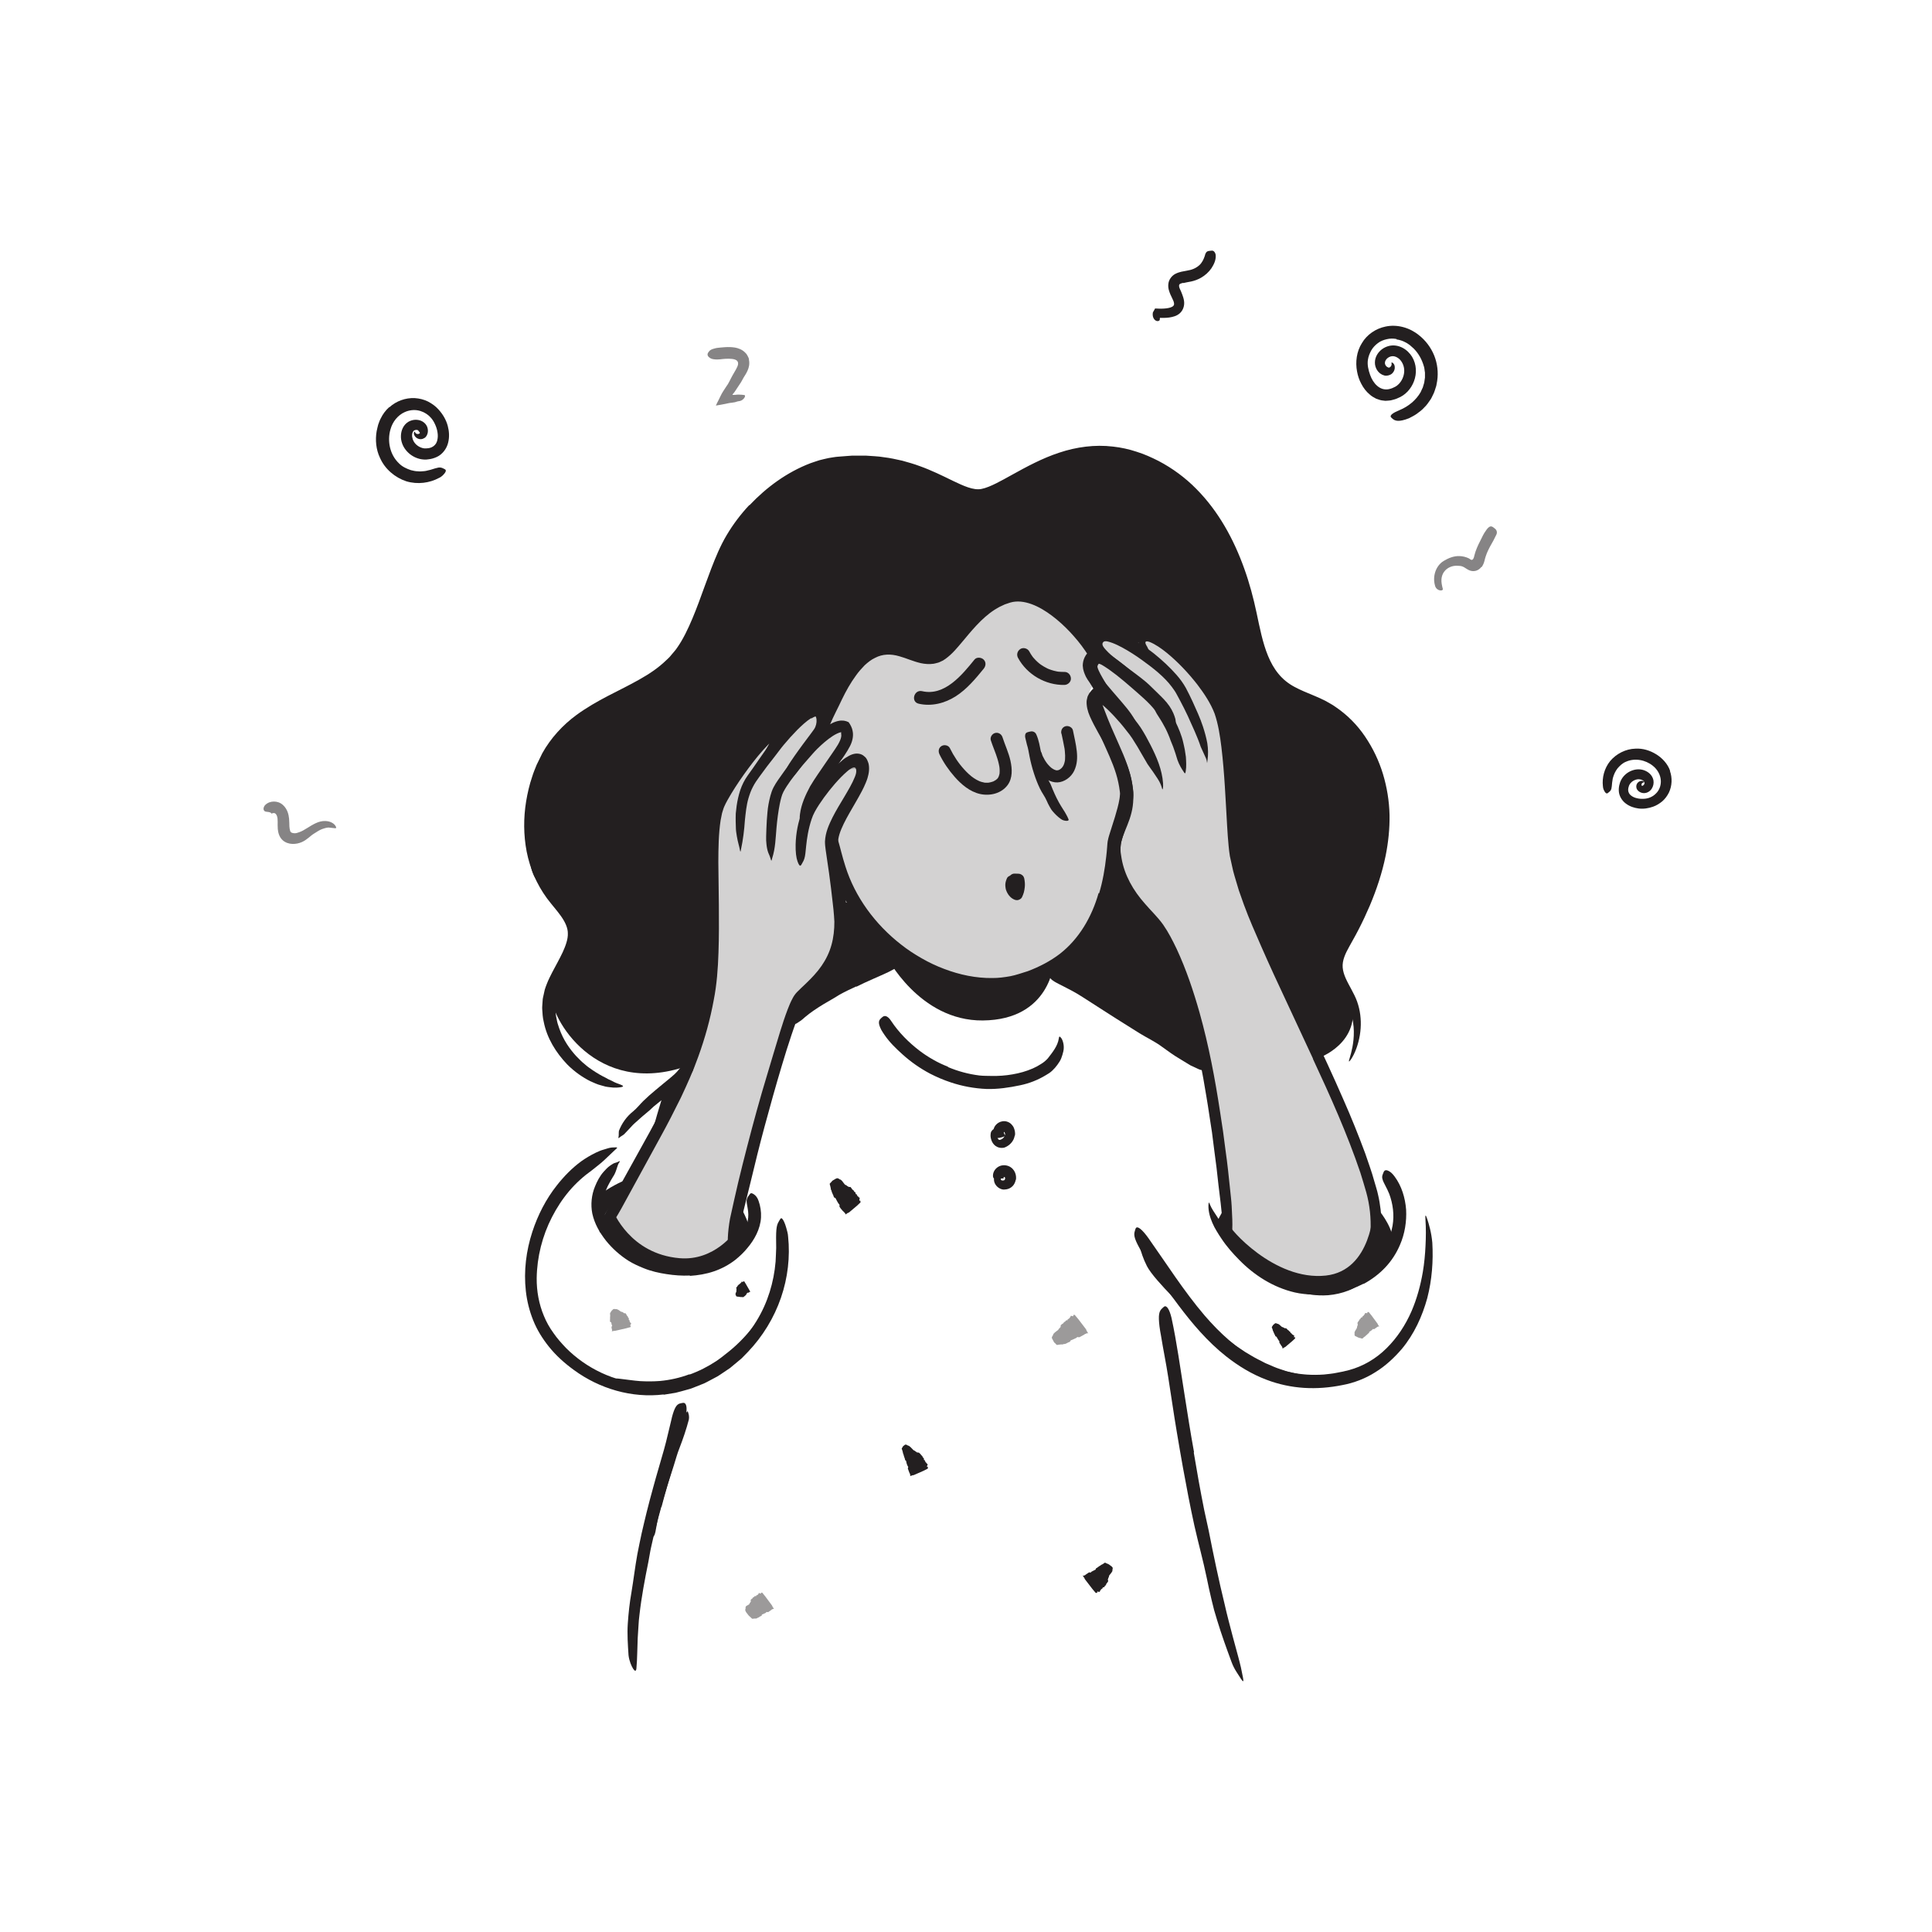 <svg xmlns="http://www.w3.org/2000/svg" id="Layer_1" width="520" height="520" viewBox="0 0 520 520"><defs><style>.cls-1{opacity:.2;}.cls-1,.cls-2{fill:#231f20;stroke-width:0px;}.cls-3{opacity:.45;}.cls-4{opacity:.55;}</style></defs><path class="cls-1" d="M222.85,195.11s4.84-17.55,14.71-20c9.87-2.45,11.3,5.07,16.7,0,5.4-5.07,14.8-19.07,18.96-16.85,4.15,2.22,17.7,8.75,17.7,8.75l2.85,4.4s-2.7,6.38-.09,10-1.89,3.23.09,6.87c1.98,3.63,8.38,18.07,8.95,20.66.57,2.59-2.48,18.39-2.48,18.39,0,0-4.43,21.62-7.62,25.36-3.19,3.74-14.98,12.77-21.17,12.31-6.2-.46-28.52-6.72-28.52-6.72,0,0-13.48-14.62-15.21-19.57-1.73-4.95-3.14-13.69-3.14-13.69,0,0,7.41-14.12,7.08-16.87-.33-2.75-5.67,0-5.67,0l1.32-9.31s3.29-3.68.49-3.5c-2.8.18-4.93-.25-4.93-.25Z"></path><path class="cls-1" d="M164.81,327.13l13.1-23.34,10.52-24.21s3.62-11.75,3.41-18.26.1-35.04.16-36.15,7.32-21.76,12.56-25.4c5.24-3.64,12.89-11.9,14.95-9.18,2.06,2.72,3.34,4.51,3.34,4.51,0,0,5.73-.04,5.7,1.74-.03,1.78-4.61,9.79-4.61,9.79,0,0,7.19-3.66,7.45-1.07s-6.82,19.45-6.82,19.45c0,0,1.11,18.09,1.26,20.7.15,2.61-3.71,17.52-7.03,20.06-3.32,2.53-8.11,10-8.11,10l-11.9,45.6-1.71,15.46s-9.97,5.55-14.27,4.54c-4.3-1.02-16.39-7.89-16.39-7.89l-1.62-6.35Z"></path><path class="cls-1" d="M295.25,186.33s-1.23-7.98-.83-9.06c.4-1.08,1.03-5.87,3-6.09,1.97-.21,8.87,2.04,8.87,2.04,0,0,3.77-4.24,5.92-3.39s14.29,18.68,14.29,18.68c0,0,8.25,18.31,7.94,27.35s1.73,18.25,3.25,24.79c1.52,6.55,10.87,29.82,10.87,29.82l13.79,29.7s6.24,18.92,7.36,25.29c1.12,6.37.28,14.52-4.17,17.8-4.44,3.28-13.75,3.86-14.73,3.53s-20.06-12.42-20.06-12.42l-1.32-8.9s-3.97-42.7-5.58-47.2c-1.61-4.51-11.63-27.91-11.63-27.91,0,0-9.71-13.37-11.04-15.77-1.33-2.4-.55-7.02.49-10.81s1.63-12.25,1.63-12.25l-8.03-17.49s-2.25-6.62,0-7.69Z"></path><g class="cls-3"><path class="cls-2" d="M200.78,433.85c-.18-.31-.22-.45-.18-.5.02-.03,0-.11,0-.17,0-.04-.01-.11.01-.12.08-.03.08-.17.05-.33-.01-.14.07-.41.26-.51.19-.12.39-.21.42-.23.1-.06.43-.22.39-.37-.04-.16.26-.24.24-.4,0-.06.02-.08.06-.08.16-.02-.08-.55.06-.59.09-.03.13-.11.19-.17.01-.01,0-.06.03-.06.28,0,.27-.37.48-.45.04,0,.1-.02.14-.03.03,0,.08,0,.08-.04,0-.26.23-.2.44-.19.03,0,.08.04.07-.01-.08-.29.18-.14.22-.27.01-.04.07-.03.11-.04.03,0,.09.02.09-.02,0-.19.18-.18.24-.3,0,0,.02,0,.01-.02-.07-.3.22-.16.46-.06.15.06.27.09.16-.18-.02-.05-.03-.1,0-.08.18.1.23.03.32.02,0,0,.03.03.04.03.03.02.68.83.82,1.01.13.18,1.75,2.34,1.79,2.41.03.06.08.14.08.16,0,.07.08.22.33.58.13.19.15.25.11.23-.32-.15-.33.11-.53.1-.09,0-.1.1-.15.14l-.85.59s-.12.04-.24-.01c-.11-.05-.18-.04-.22-.01-.08.05-.13.15-.2.21-.11.08-.25.13-.38.19-.22.09-.44.19-.66.28,0,0-.03,0-.02.01.11.36-.38.44-.4.45-.1.08-.19.17-.31.21-.12.04-.18.17-.34.18-.13,0-.19.11-.29.16-.01,0-.01.03-.04.03-.06,0-.15,0-.25.03-.12,0-.26,0-.39.01-.26.02-.49.05-.54.06-.02,0-.08-.04-.17-.13-.09-.08-.13-.12-.22-.2-.08-.08-.2-.21-.27-.27-.07-.06-.1-.06-.15-.1-.05-.04-.18-.18-.29-.33-.13-.17-.52-.69-.64-.84Z"></path></g><path class="cls-2" d="M177.46,400.18l1.74-5.14c.21-.63.37-1.27.6-1.89.77-2.19,1.61-4.37,2.45-6.53.36-.96.7-1.95,1.01-2.92.41-1.25.74-2.53,1.55-3.63.32-.32.29-.27.41.13.17.43.33,1.15.18,1.9-.68,2.59-1.54,5.11-2.51,7.63-.61,1.5-1.03,3.12-1.53,4.69l-1.66,5.18c-.33,1.06-.67,2.13-.98,3.2-.46,1.62-.99,3.24-1.4,4.87-.32,1.27-.51,2.53-.76,3.8-.06.28-.09.56-.15.83-.23,1.03-.44,1.33-.95,1.44-.12.03-.24.07-.35.07-.37.02-.57-.48-.5-1.26.2-2.33.69-4.73,1.27-7.12.4-1.78.99-3.52,1.52-5.26h.05Z"></path><path class="cls-2" d="M306.08,332.18c.21.93.6,4.67,2.63,8.62s12.3,13.54,12.3,13.54l-6.58-9.01-8.35-13.15Z"></path><path class="cls-2" d="M339.31,368.03c-1.2-.6-2.38-1.25-3.49-1.98-.56-.36-1.14-.7-1.69-1.08l-1.63-1.16c-.81-.54-1.57-1.14-2.33-1.75-2.64-2.17-5.11-4.52-7.4-7.02-1.05-1.08-2.01-2.25-2.99-3.38l-1.82-2.23c-.58-.77-1.14-1.55-1.69-2.33-.34-.49-.23-.47.17-.15.39.33,1.1.96,1.82,1.78,1.31,1.43,2.64,2.85,4.01,4.22.67.69,1.35,1.39,2.02,2.09.66.71,1.36,1.38,2.06,2.06.82.83,1.72,1.6,2.65,2.35.91.78,1.9,1.46,2.84,2.18,1.03.8,2.16,1.47,3.23,2.22,1.13.65,2.23,1.37,3.39,1.95l2.14,1.1,2.21.95c1.11.49,2.3.81,3.44,1.22,1.18.31,2.36.61,3.54.83.93.13,1.85.23,2.77.33l2.77.05c.41.02.8-.02,1.21-.04,1.52-.06,2,.03,2.36.4.08.08.19.17.24.25.17.28-.44.55-1.59.7-3.41.47-7.12.17-10.66-.74-.67-.13-1.32-.33-1.96-.55l-1.94-.63c-1.25-.53-2.54-.99-3.75-1.6v-.04Z"></path><path class="cls-2" d="M329.41,325.46c-.38.68-2.26,3.69-1.91,4.3s2.42,3.73,2.42,3.73l-.51-8.03Z"></path><path class="cls-2" d="M370.89,325.46s3.59,4.08,4.02,8.03c.43,3.95-6.49,8.64-6.49,8.64l2.4-10.29.08-6.37Z"></path><path class="cls-2" d="M330.73,329.47c-.21.84,12.18,15.36,26.11,13.85,12.46-1.35,12.85-17.87,12.85-17.87l1.98,7.27s-2.93,9.01-4.81,10.58-5.83,3.98-9.59,3.86-14.97-3.15-14.97-3.15l-12.38-10.54.81-4.01Z"></path><path class="cls-2" d="M178.29,295.29s-2.61,8.19-3.42,12.54c-.82,4.36,9.4-18.43,9.4-18.43l-5.98,5.89Z"></path><path class="cls-2" d="M164.81,325.46c.28.81,4.81,12.02,18.05,13.18,9.54.84,14.98-7.16,14.98-7.16l-.94,6.69s-11.57,4.13-15.29,3.2c-3.72-.93-15.05-5.87-16.8-7.89-1.75-2.01-1.98-4.9-1.98-4.9l1.98-3.13Z"></path><path class="cls-2" d="M168.47,317.67c-.75,0-5.34,2.4-6.72,3.76s0,7.15,0,7.15l6.72-10.92Z"></path><path class="cls-2" d="M199.18,324.66s2.54,4.18,2.48,6.41-5.74,6.57-5.74,6.57l3.26-12.97Z"></path><path class="cls-2" d="M185.59,369.96c2.55-.91,5-2.17,7.29-3.68.83-.56,1.62-1.19,2.4-1.81,2.82-2.14,5.34-4.7,7.55-7.52.97-1.26,1.85-2.6,2.6-3.99.47-.89.92-1.8,1.38-2.71.45-.91.89-1.83,1.36-2.75.3-.57.38-.47.42.12.02.29.05.71.06,1.22-.02.5-.1,1.07-.27,1.66-.56,2.12-1.62,4.05-2.73,5.91-.58.92-1.19,1.82-1.86,2.69-.69.85-1.42,1.66-2.19,2.43-1.84,1.84-3.72,3.8-5.85,5.41-2.33,1.77-4.86,3.28-7.54,4.48-1.65.72-3.36,1.31-5.1,1.8-2.64.7-5.39,1.02-8.1,1.05-2.1,0-4.2-.04-6.27-.43-.46-.06-.9-.19-1.35-.31-1.67-.49-2.1-.92-2.24-1.57-.03-.15-.08-.31-.08-.45.01-.46.79-.59,1.95-.39.87.11,1.75.22,2.63.33.87.13,1.76.2,2.64.28,1.78.1,3.57.1,5.37-.04,2.67-.25,5.33-.84,7.89-1.8l.03.05Z"></path><path class="cls-2" d="M263.42,133.7s-21.38-8.04-24.9-8.4-14.3-1.54-22.46,2.72c-8.16,4.27-15.45,11.9-17.78,16.18-2.33,4.28-11.51,25.08-12.07,27.21s-8.54,11.46-15.26,14.93c-6.72,3.46-14.45,5.01-18.68,9.79-4.24,4.78-10.41,12.28-9.58,18.75.83,6.47-2.31,18.63,2.52,22.73,4.83,4.1,8.88,8.41,9.34,10.99.46,2.58-2.18,11.36-3.93,13.74s-1.95,3.72-2.12,5.67c-.47,5.65,11.79,27.53,36.4,18.92,0,0,5.72-15.06,6.26-19.5.54-4.44.69-35.24.69-35.24l2.17-17.31,12.48-15.67,4.17-2.33,10.21-6.27,1.12,4.51s7.24-14.77,9.63-16.7c2.39-1.93,7.39-4.07,10.69-2.95,3.3,1.12,8.84,3.21,11.24,1.07,2.41-2.14,13.53-13.63,13.53-13.63,0,0,7.79-3.98,10.26-2.41s13.6,10.7,13.6,10.7l4.93,3.33s-1.88-2.26,1.51-3.33c3.39-1.07,8.87,2.04,8.87,2.04,0,0,.64-2.29,2.36-1.78s10.16,7.07,10.16,7.07l7.7,10s3.66,12.03,4.24,19.82c.58,7.79,1.34,20.52,2.21,23.85s10.54,28.11,10.54,28.11l11.27,24.51s12.03-3.99,8.96-15.99c-3.06-11.99-4.88-8.37-3.06-11.99s8.64-18.12,9.15-19.75,3.25-16.72,2.83-20.1-4.29-15.31-5.9-17.52c-1.61-2.21-11.76-10.18-11.76-10.18l-12.86-8.13s-4.22-10.42-5.19-14.7-3.79-14.19-5.71-18.04c-1.92-3.85-9.03-14.31-11.15-16.19s-11.77-7.99-14.51-8.75-8.33-2.14-11.9-1.53c-3.57.61-19.81,7.26-19.81,7.26l-10.44,4.49Z"></path><path class="cls-2" d="M214.09,270.84l7.93-8.51s3.12-6.32,3.49-8.74,0-10.68,0-10.68h3.66l8.4,9.09,3.29,6.34-23.32,12.5-3.83,2.82.38-2.82Z"></path><path class="cls-2" d="M283.44,262.33s9.68-8.76,10.97-11.4c1.29-2.64,5.42-18.75,5.42-18.75,0,0,4.67,8.52,5.74,9.83s8.35,10.51,8.35,10.51l6.1,14.91,3.81,17.38v3.23l-34.94-22.55-5.45-3.15Z"></path><path class="cls-2" d="M238.53,257.29s8.82,17.53,25.99,17.37c18.26-.17,19.14-15.65,19.14-15.65,0,0-9.94,4.45-15.47,5.41-5.53.96-18.88-3.07-19.33-3.3s-8.01-5.78-8.01-5.78l-2.32,1.95Z"></path><path class="cls-2" d="M179.35,295.11c-1.12.86-2.22,1.74-3.32,2.63-.4.32-.73.72-1.13,1.05-1.41,1.15-2.78,2.35-4.13,3.58-.61.54-1.1,1.18-1.68,1.75-.35.38-.7.76-1.07,1.13-.38.36-.94.58-1.32.95-.26.21-.28.14-.23-.16.02-.16.08-.36.07-.66,0-.3-.01-.66.04-1,.81-2.09,2.09-3.87,3.82-5.25,1.02-.83,1.84-1.91,2.79-2.84,1.04-1.02,2.15-1.98,3.27-2.91l2.06-1.71c1.03-.87,2.12-1.69,3.09-2.6.77-.7,1.36-1.58,2.09-2.31.16-.16.29-.35.46-.5.66-.53,1.07-.46,1.69,0,.14.11.29.2.42.32.42.38.48.99.21,1.62-.89,1.78-2.35,3.01-3.8,4.26-1.09.9-2.19,1.81-3.29,2.72l-.06-.06Z"></path><path class="cls-2" d="M300.51,269.88c2.14,1.43,4.29,2.86,6.47,4.26.79.51,1.64.93,2.43,1.45,2.75,1.9,5.48,3.83,8.21,5.77,1.2.88,2.45,1.7,3.65,2.56.8.51,1.54,1.13,2.24,1.78.35.33.73.62,1.02,1.02.3.39.58.8.88,1.17.39.46.24.5-.3.38-.27-.06-.68-.12-1.16-.18-.24-.04-.51-.05-.77-.12-.24-.08-.5-.16-.74-.28l-1.29-.61c-.21-.1-.43-.21-.65-.29l-.6-.36-2.42-1.47c-1.63-.96-3.17-2.09-4.73-3.22-1.85-1.39-4.04-2.4-6.05-3.64l-6.62-4.16-4.06-2.6c-2.06-1.3-4.09-2.67-6.16-3.92-1.62-.95-3.3-1.75-4.96-2.62-.36-.2-.73-.37-1.08-.59-1.3-.82-1.57-1.3-1.24-2.34.07-.23.11-.47.2-.67.28-.66,1.23-.95,2.26-.5,3.12,1.24,6.04,3.06,8.98,4.91,2.18,1.39,4.37,2.79,6.55,4.18l-.04.08Z"></path><path class="cls-2" d="M230.43,265.51c-1.5.68-3,1.4-4.45,2.2-.53.3-1.01.66-1.55.95-1.86,1.06-3.72,2.14-5.49,3.37-.78.54-1.55,1.12-2.27,1.73-.47.38-.89.83-1.42,1.14-.25.17-.51.34-.77.51-.12.1-.29.14-.46.18-.17.04-.33.09-.5.13-.45.08-.28.18-.17-.17.05-.18.09-.47.09-.89.05-.36.19-.69.38-1.02,1.53-2.11,3.56-3.71,5.79-5,1.33-.77,2.55-1.81,3.86-2.67,1.45-.94,2.93-1.82,4.45-2.63.92-.53,1.89-.98,2.83-1.46,1.45-.7,2.94-1.34,4.41-1.99,1.14-.52,2.21-1.17,3.41-1.66.26-.11.52-.24.79-.34,1.05-.27,1.46-.03,1.79.76.08.18.17.36.22.55.17.63-.14,1.25-.72,1.62-1.77,1.01-3.72,1.78-5.71,2.68-1.48.64-2.98,1.35-4.46,2.08l-.04-.07Z"></path><path class="cls-2" d="M295.84,240.41c.96-3.2,1.54-6.54,1.91-9.93.12-.84.16-1.7.24-2.55l.05-.64c.02-.21.02-.38.09-.83.12-.71.25-1.09.38-1.57l1.59-5.04c.49-1.63.96-3.28,1.21-4.82.05-.37.11-.76.12-1.08l.02-.25v-.2c-.01-.13-.01-.26-.05-.49-.1-.82-.24-1.62-.41-2.42-.66-3.19-2.01-6.26-3.46-9.47-1.05-2.34-2.13-4.71-3.1-7.13-.25-.6-.48-1.21-.71-1.82l-.35-.92c-.12-.41-.26-.71-.35-1.21l-.06-.35c-.02-.1-.04-.24-.04-.41,0-.33-.04-.57.1-1.07.08-.24.09-.4.26-.68.15-.25.33-.5.53-.69.11-.09.22-.17.33-.25l.18-.11.09-.05.05-.03h.02s.01-.02.01-.02c.12-.09-.41.29-.25.17l.06-.02c.14-.05.34.05.45-.07.04-.13-.05-.26-.1-.39-.06-.13-.11-.22-.24-.46-.52-.92-1.13-1.96-1.66-3.06-.27-.57-.53-1.16-.73-1.9-.11-.38-.19-.91-.18-1.38.01-.48.13-.96.31-1.4.09-.23.21-.44.29-.6.08-.15.21-.36.25-.41.05-.07.1-.13.14-.21.13-.15.02-.32-.07-.46l-.07-.12-.2-.31-.44-.66c-.3-.44-.62-.88-.94-1.31-.65-.86-1.34-1.71-2.06-2.52-1.43-1.64-2.99-3.17-4.65-4.55-1.66-1.37-3.43-2.61-5.32-3.51-1.87-.89-3.88-1.45-5.77-1.29-.48.04-.92.12-1.4.26l-1.46.49-1.41.66c-.46.24-.9.53-1.35.79-1.77,1.14-3.37,2.6-4.86,4.19-1.33,1.42-2.59,2.94-3.88,4.49-1.31,1.54-2.59,3.16-4.43,4.5-.24.16-.47.33-.72.48l-.83.39c-.27.15-.56.21-.85.28-.29.07-.57.16-.86.2-1.18.17-2.35.07-3.42-.16-2.14-.49-3.96-1.36-5.76-1.85-2.29-.68-4.54-.65-6.57.43-1.04.48-1.92,1.2-2.79,1.99-.82.85-1.63,1.74-2.33,2.74-1.45,1.97-2.67,4.15-3.76,6.4-1.05,2.27-2.27,4.49-3.24,6.83-1.29,2.9-1.06,2.56-.79-.18.16-1.36.36-3.33.85-5.69.08-.61.32-1.18.51-1.8.2-.62.44-1.24.7-1.89.52-1.29,1.16-2.62,1.96-3.96,1.44-2.35,3.1-4.69,5.65-6.49.62-.48,1.32-.8,2-1.17.34-.19.73-.3,1.1-.44.38-.14.74-.29,1.15-.35,1.57-.43,3.26-.38,4.76-.13,3.04.52,5.46,1.85,7.52,2.2,1.02.19,1.87.16,2.68-.12.65-.23,1.5-.91,2.31-1.72,1.64-1.66,3.22-3.78,4.98-5.81,1.77-2.03,3.73-4.04,6.08-5.71,1.16-.84,2.45-1.56,3.8-2.15.66-.33,1.39-.5,2.09-.74.7-.23,1.56-.38,2.34-.44,3.24-.21,6.12.91,8.58,2.28,2.96,1.68,5.51,3.82,7.87,6.16,1.18,1.17,2.3,2.39,3.36,3.68.53.64,1.05,1.3,1.55,1.98l.74,1.04.36.54.49.81c.29.58.63,1.17.52,1.83-.08.64-.41,1.22-.78,1.79-.32.51-.32.54-.37.68-.04.13-.04.25,0,.39.11.46.43,1.16.78,1.81.35.66.75,1.34,1.16,2.03l.37.64c.16.27.31.53.47.84.16.3.32.59.44.89l.19.44.13.43c.16.58.21,1.08.06,1.6-.08.27-.25.53-.42.66-.17.13-.33.24-.53.34-.2.1-.43.2-.73.3-.17.04-.3.1-.5.13l-.29.05h-.07s-.02.02-.02.02c-.24-.34.56.77-.74-.79h0s-.01-.05-.02-.07c-.02-.04-.05-.07-.08-.11-.01,0,.03.04.05.04.03.02.03,0,.07.02.09.05.18.08.26.1.09.02.18.03.26.03.02-.01.13.02.21.03l.12.02s0,0,.02,0c0,.01,0,.03,0,.04.02.34.33,1.11.61,1.86,1.21,3.26,2.62,6.43,4.07,9.67,1.45,3.22,2.87,6.72,3.47,10.4.09.46.14.92.21,1.37.07.39.11,1.1.09,1.59-.04,1.06-.23,1.96-.41,2.89-.4,1.81-.92,3.54-1.46,5.24l-.81,2.53-.38,1.24c-.11.39-.24.84-.28,1.09-.02.06-.04.33-.06.55l-.05.67-.11,1.34c-.07.89-.2,1.79-.3,2.68-.56,4.39-1.5,8.79-3.16,12.97-1.64,4.17-4.01,8.13-7.15,11.4-2.38,2.46-5.13,4.6-8.19,6.12l-1.13.61-1.18.5c-.79.32-1.56.67-2.36.97l-2.42.76-1.21.38-1.26.28c-3.36.74-6.81.79-10.17.43-3.37-.36-6.66-1.19-9.8-2.37-9.73-3.66-18.23-10.24-23.84-19.02-1.25-1.92-2.32-3.91-3.23-6.04-1.66-3.97-2.18-6.8-2.4-8.77-.08-.99-.06-1.78,0-2.44.07-.66.25-1.18.44-1.65.18-.43.35-.97.53-1.22.32-.41.69.22,1.09,1.64.43,1.42.91,3.65,1.8,6.41,2.58,8.22,7.99,15.6,15,21.05,1.74,1.38,3.62,2.6,5.55,3.7,1.93,1.11,3.96,2.07,6.05,2.85,4.16,1.59,8.59,2.51,12.97,2.45,1.63.01,3.23-.21,4.81-.49,1.55-.29,3.14-.88,4.73-1.36,3.09-1.17,6.02-2.68,8.61-4.66,5.14-4.01,8.59-9.88,10.42-16.34h.09Z"></path><path class="cls-2" d="M201.76,135.95c4.56-4.81,10.02-8.84,16.36-11.27.8-.29,1.61-.54,2.42-.81.83-.2,1.66-.42,2.5-.59.84-.12,1.72-.31,2.54-.36l2.46-.19,1.23-.09h1.24s2.48-.01,2.48-.01c1.65.14,3.31.15,4.95.44,1.65.19,3.27.56,4.89.92,1.6.44,3.19.89,4.74,1.47,3.1,1.11,6.05,2.56,8.87,3.94,2.79,1.33,5.6,2.67,7.77,2.19,1.21-.24,2.58-.84,3.93-1.51,1.36-.68,2.72-1.44,4.11-2.21,4.04-2.24,8.26-4.53,12.86-6.04,4.58-1.53,9.58-2.22,14.47-1.63,2.15.24,4.28.7,6.32,1.38,2.06.63,4.01,1.52,5.91,2.48,3.77,1.97,7.26,4.55,10.22,7.57,5.99,6.05,10.07,13.6,12.86,21.4,1.41,3.91,2.48,7.94,3.33,11.96.85,3.99,1.6,7.94,3.06,11.51.73,1.78,1.65,3.45,2.84,4.88,1.18,1.44,2.61,2.59,4.29,3.49,1.68.92,3.54,1.64,5.44,2.44.95.4,1.91.82,2.86,1.31.92.55,1.89,1.01,2.75,1.65,3.14,2.12,5.85,4.85,7.95,7.97,2.11,3.11,3.74,6.52,4.82,10.09,1.08,3.57,1.68,7.28,1.77,11,.06,3.71-.33,7.39-1.05,10.99-.94,4.62-2.43,9.09-4.25,13.41-.92,2.15-1.91,4.27-2.98,6.35-1.04,2.06-2.3,4.14-3.28,6.05-.47.97-.84,1.92-.99,2.87-.16.94-.07,1.88.21,2.85.56,1.95,1.84,3.87,2.89,6.03,2.21,4.46,2.16,9.72.57,14.18-.5,1.4-1.02,2.33-1.39,2.91-.38.57-.58.79-.64.71-.14-.16.47-1.48.92-3.85.44-2.33.74-5.81-.51-9.48-.34-.9-.69-1.82-1.2-2.7-.5-.9-1.13-1.82-1.79-2.86-.66-1.04-1.37-2.19-1.91-3.59-.55-1.38-.87-3.14-.61-4.84.2-1.5.73-2.81,1.29-3.98.57-1.17,1.17-2.2,1.69-3.21,1.09-2.03,2.12-4.09,3.1-6.17,1.96-4.15,3.58-8.42,4.73-12.8,1.12-4.37,1.74-8.86,1.61-13.31-.04-2.21-.34-4.41-.79-6.58-.44-2.17-1.11-4.29-1.97-6.32-1.69-4.08-4.22-7.77-7.43-10.68-1.62-1.43-3.42-2.64-5.33-3.63-1.94-.97-4.16-1.75-6.43-2.8-1.14-.52-2.29-1.13-3.4-1.88-.56-.37-1.1-.78-1.6-1.23-.53-.43-1-.91-1.46-1.4-1.86-1.97-3.12-4.32-4.08-6.66-1.9-4.72-2.58-9.54-3.6-14.07-1.2-5.41-2.93-10.78-5.34-15.83-2.42-5.04-5.52-9.82-9.49-13.74-.96-1.01-2.04-1.89-3.1-2.8-1.11-.83-2.21-1.69-3.41-2.39-2.36-1.48-4.89-2.72-7.5-3.61-5.23-1.82-10.87-2.06-16.24-.8-2.96.69-5.84,1.77-8.65,3.1-2.82,1.31-5.55,2.87-8.37,4.42-1.42.77-2.86,1.54-4.43,2.21-.8.32-1.61.63-2.52.84-.89.24-1.95.29-2.87.19-1.88-.19-3.56-.79-5.06-1.47-1.53-.66-2.96-1.39-4.38-2.07-2.84-1.38-5.69-2.61-8.64-3.52-2.94-.94-5.99-1.46-9.06-1.73l-2.31-.16h-2.32s-1.16.02-1.16.02c-.39.02-.77.06-1.16.09l-2.32.18c-3.01.27-5.93,1.17-8.71,2.46-3.41,1.6-6.62,3.7-9.49,6.22-2.87,2.51-5.48,5.34-7.61,8.49-2.19,3.11-3.73,6.6-5.15,10.23l-4.12,11.02c-1.09,2.79-2.26,5.58-3.72,8.27-1.43,2.7-3.37,5.25-5.65,7.33-2.26,2.11-4.82,3.85-7.46,5.32-2.62,1.51-5.32,2.81-7.95,4.17-2.62,1.36-5.22,2.73-7.59,4.4-1.23.77-2.3,1.74-3.43,2.62-1,1.02-2.12,1.94-2.97,3.08-1.92,2.13-3.24,4.69-4.47,7.26-1.12,2.65-1.94,5.42-2.45,8.25-.38,2.2-.58,4.42-.58,6.63,0,2.22.25,4.42.67,6.57.41,2.16,1.13,4.23,2.04,6.21.43,1,.99,1.93,1.53,2.87.62.89,1.19,1.8,1.89,2.65,1.37,1.73,2.96,3.45,4.16,5.62.6,1.08,1.09,2.26,1.29,3.58.24,1.32.14,2.66-.15,3.87-.54,2.46-1.64,4.57-2.69,6.61-1.06,2.02-2.18,3.97-2.95,5.93-.7,1.69-.89,3.46-.94,5.24.1.89.07,1.79.31,2.67.1.44.15.89.29,1.33l.43,1.31c1.13,3.24,2.9,5.63,4.51,7.41.85.86,1.6,1.67,2.39,2.27.74.67,1.48,1.16,2.15,1.62,1.34.9,2.46,1.52,3.43,1.99.24.13.46.26.68.38.22.1.44.19.64.29.41.19.79.38,1.15.58.66.31,1.6.57,2.02.82.36.2.25.36-.32.47-.56.08-1.61.25-3.04.02-.36-.05-.75-.08-1.15-.17-.4-.11-.82-.23-1.26-.35-.91-.21-1.83-.67-2.86-1.11-1.98-1.01-4.17-2.46-6.23-4.55-2.97-3.13-5.42-6.99-6.29-11.48-.28-1.1-.32-2.26-.4-3.41-.03-.58.05-1.16.08-1.74l.06-.87c.03-.29.11-.57.17-.86l.38-1.72c.19-.55.36-1.13.59-1.64.42-1.07.91-2.03,1.4-2.99.99-1.89,2.01-3.68,2.84-5.45.8-1.75,1.45-3.55,1.38-5.08.02-1.44-.73-3.05-1.8-4.57-1.08-1.55-2.5-3.08-3.86-4.91-1.35-1.86-2.49-3.86-3.42-5.96-.87-2.12-1.56-4.31-2-6.55-.86-4.48-.87-9.09-.14-13.56.38-2.23.88-4.45,1.62-6.6.33-1.09.77-2.13,1.2-3.19l1.52-3.12c2.26-4.07,5.52-7.61,9.2-10.31,2.74-2,5.64-3.65,8.52-5.15,2.88-1.49,5.72-2.87,8.4-4.39,2.69-1.5,5.18-3.18,7.26-5.21l.79-.75c.25-.26.47-.55.7-.82.45-.56.96-1.07,1.36-1.68.83-1.17,1.58-2.46,2.27-3.81,2.75-5.42,4.64-11.53,6.97-17.57,1.17-3.02,2.42-6.11,4.18-9.06,1.73-2.92,3.78-5.61,6.07-8.06l.09.04Z"></path><path class="cls-2" d="M226.47,197.24c0-.05-.03-.1-.08-.12-.06-.02-.07-.04-.2-.01-.59.15-1.34.53-2.05.98-1.44.93-2.83,2.15-4.15,3.44-.96.95-1.82,2-2.73,3.02-1.6,1.79-3.12,3.67-4.52,5.62-.69.97-1.37,1.98-1.88,2.96-.47.89-.73,2.07-.98,3.23-.41,2.08-.69,4.25-.88,6.39-.25,2.76-.28,5.54-1.18,8.28-.18.86-.24.74-.44,0-.1-.37-.33-.91-.61-1.55-.23-.64-.39-1.4-.47-2.21-.03-.36-.07-.72-.09-1.08v-1.08s.07-2.15.07-2.15c.05-1.44.14-2.88.28-4.33.12-1.46.39-2.9.78-4.4.19-.72.47-1.58.87-2.34.38-.73.79-1.36,1.22-1.98,2.05-2.92,4.13-5.87,6.53-8.55,1.32-1.46,2.73-2.87,4.26-4.17.77-.65,1.58-1.27,2.46-1.83.44-.28.91-.54,1.4-.78.26-.11.49-.24.78-.32.27-.09.55-.19.95-.25.45-.1.9-.07,1.34-.04l.64.15.61.25c.5.66.94,1.54,1.08,2.35.32,1.49-.14,3-.71,4.11-.9,1.74-1.97,3.18-2.99,4.67-1.01,1.49-2.02,2.98-3.02,4.46-.77,1.15-1.48,2.31-2.13,3.49-.67,1.16-1.28,2.33-1.81,3.53-.23.53-.42,1.05-.64,1.58-.42.97-.65,1.62-.92,2.06-.3.44-.53.68-.89.86-.16.08-.32.2-.46.25-.24.07-.41-.13-.53-.58-.13-.46-.2-1.17-.06-2.06.34-2.65,1.49-5.15,2.74-7.48,1.36-2.29,2.88-4.36,4.3-6.48,1.08-1.62,2.25-3.19,3.16-4.69.43-.75.77-1.48.87-2.05.05-.29.07-.53.03-.77l-.06-.33.06-.05Z"></path><path class="cls-2" d="M218.31,193.29c-1.26.8-2.56,2-3.78,3.22-1.22,1.24-2.41,2.56-3.55,3.93-.84.99-1.58,2.06-2.39,3.08-1.43,1.8-2.83,3.63-4.17,5.5l-.98,1.4c-.28.46-.57.89-.8,1.38-.51.94-.87,1.99-1.19,3.05-.56,1.9-.74,3.93-.96,5.94-.17,2.58-.49,5.22-1.05,7.84-.12.82-.2.7-.32,0-.11-.7-.54-1.99-.79-3.51-.09-.67-.24-1.36-.26-2.03-.03-.68-.05-1.36-.06-2.05,0-.69-.01-1.38.02-2.08.06-.69.14-1.39.24-2.09.21-1.4.51-2.8.97-4.2.46-1.38,1.16-2.78,2.02-3.97,1.96-2.67,3.77-5.52,5.81-8.18,2.26-2.91,4.6-5.76,7.41-8.32.64-.58,1.33-1.14,2.1-1.65.78-.48,1.62-1.02,2.94-1.08.84,0,1.77.38,2.35,1.01.88.92,1.1,2.03,1.18,3.02.06,1.01-.09,1.98-.42,2.91-.3.92-.95,1.83-1.44,2.45-.52.68-1.04,1.35-1.55,2.03-1.6,2.09-3.09,4.2-4.62,6.27-.33.46-.68.9-1.04,1.34-1.37,1.62-2.02,1.96-2.79,1.94-.18,0-.38.01-.52-.02-.49-.12-.3-1.07.42-2.5.59-1.02,1.13-2.09,1.81-3.07.66-.99,1.35-1.97,2.06-2.95.71-.97,1.41-1.96,2.14-2.91l1.08-1.44.53-.72.26-.36.13-.18.07-.12c.43-.62.68-1.67.6-2.49-.03-.4-.16-.74-.22-.82,0-.04-.02-.02-.02-.03l.05-.07h.01s.02-.03.03-.05c0-.02-.05.13-.04.13-.01,0-.03.01-.04-.01.08-.05-.6.15-1.15.55l-.05-.07Z"></path><path class="cls-2" d="M187.87,273.91c.44-2,.96-3.99,1.26-6.03.38-2.03.66-4.03.82-6.08.34-4.1.43-8.28.46-12.46.01-3.06-.1-6.11-.1-9.18.01-5.41-.01-10.83.39-16.32.04-.68.11-1.37.2-2.06.08-.69.14-1.38.29-2.08.14-.7.21-1.39.45-2.11l.31-1.07c.13-.35.27-.7.42-1.02,1.22-2.58,2.69-4.86,4.22-7.14,1.36-2.01,2.78-3.98,4.28-5.9.75-.96,1.52-1.9,2.33-2.82.41-.46.82-.91,1.25-1.36l.33-.33.47-.46c.33-.32.68-.59,1.02-.88.64-.52,1.29-.9,1.91-1.19.61-.22,1.2-.43,1.79-.35.61,0,1.28.47,1.57,1.04l.05.61.1.71c-.6,1.35-1.2,2.74-2.03,4.1-.58.94-1.09,1.73-1.69,2.56l-.45.61c-.19.17-.35.37-.53.55l-1.05,1.08c-.71.7-1.41,1.42-2.23,2-.83.54-1.22.72-1.24.65-.04-.08.27-.44.66-1.19.38-.75.98-1.74,1.57-2.98.31-.61.55-1.34.89-2.03.37-.67.76-1.37,1.16-2.1.4-.72.26-.47.28-.52.01,0-.03.01.02-.02-.05.03-.01,0-.02.01h0s0,0,0,0c0,0,0,0,0,0-.1.09-.23.22-.34.34-1.85,1.89-3.58,4.05-5.23,6.26-1.64,2.22-3.22,4.51-4.64,6.86-.7,1.17-1.4,2.37-1.9,3.51-.25.55-.37,1.16-.58,1.74l-.39,1.95c-.54,3.58-.6,7.41-.61,11.24.05,3.85.09,7.73.14,11.57.03,4.24.05,8.49-.1,12.75-.14,4.24-.44,8.6-1.28,12.81-.95,5.2-2.37,10.3-4.17,15.25-1.33,3.76-2.98,7.4-4.67,11-1.76,3.56-3.56,7.09-5.46,10.53-2.93,5.35-5.8,10.6-8.69,15.89-.64,1.16-1.26,2.3-1.9,3.47-2.42,4.31-3.48,5.51-4.72,6.03-.28.12-.59.31-.81.35-.71.15-.27-1.92,1.3-5.22,4.87-9.65,10.81-19.32,15.87-29.36,1.9-3.72,3.59-7.53,5.14-11.39,1.53-3.87,2.76-7.83,3.79-11.84h.08Z"></path><path class="cls-2" d="M178.62,375.32c-8.59,1.05-17.31-1.57-24.12-6.56-2.5-1.81-4.83-3.88-6.77-6.31-1.7-2.12-3.19-4.5-4.21-7.06-1.03-2.55-1.69-5.23-1.99-7.92-.6-5.4.09-10.85,1.75-15.93,1.47-4.51,3.68-8.83,6.63-12.54,1.88-2.38,4.03-4.6,6.51-6.42,1.25-.89,2.57-1.67,3.95-2.34.69-.33,1.39-.63,2.13-.83.74-.2,1.44-.5,2.21-.56.97-.07,1.39-.05,1.4.06.01.12-.38.38-.98.97-.6.58-1.45,1.35-2.4,2.28-.96.91-2.13,1.8-3.36,2.78-2.27,1.62-4.36,3.49-6.17,5.63-1.81,2.14-3.35,4.51-4.64,7.02-2.58,5.02-4.03,10.7-4.11,16.44-.03,3.43.59,6.95,1.95,10.17.66,1.62,1.51,3.13,2.55,4.56.99,1.46,2.19,2.78,3.4,4.06,5.48,5.49,12.99,9.12,20.8,9.58,1.2.04,2.4.08,3.6-.03l.9-.06.9-.15,1.79-.29.9-.14c.3-.06.58-.16.88-.23l1.75-.49c1.19-.27,2.28-.82,3.41-1.25,6.77-2.87,12.6-8.01,16.38-14.29,2.98-4.87,4.62-10.35,5.09-15.9.05-1.23.13-2.43.16-3.66-.08-4.57-.03-6.03.72-7.17.16-.26.31-.59.46-.75.26-.28.57.05.96.88.2.42.39.97.58,1.64.17.67.45,1.46.49,2.36.56,5.35-.07,11.03-1.92,16.4-1.84,5.37-4.91,10.43-8.91,14.61l-1.13,1.16-.57.58-.62.52-2.49,2.07-2.69,1.81c-.44.32-.91.57-1.4.82l-1.43.76c-.48.24-.95.52-1.44.74l-1.51.6c-1.01.39-1.99.85-3.05,1.09-1.04.28-2.08.6-3.13.84l-3.2.52-.02-.08Z"></path><path class="cls-2" d="M293.83,175.1c.63-.25,1.3-.23,2.01-.12.36.1.73.21,1.09.34l1.08.52c.18.09.35.2.53.3l.34.2.59.39c.38.26.76.52,1.13.79,1.47,1.07,2.83,2.2,4.17,3.35.98.84,2,1.62,2.93,2.5,1.65,1.56,3.24,3.13,4.78,4.88.19.22.38.45.58.69.2.25.38.47.62.86l.15.27.06.11c.03.07.1.18.16.28.12.19.29.43.44.66.64.93,1.3,1.94,1.82,2.99.91,1.88,1.73,3.8,2.17,5.78.16.63.27,1.27.41,1.9.11.64.2,1.28.29,1.92.08,1.29.17,2.57-.04,3.86-.12.8-.22.7-.62.07-.43-.63-1.14-1.77-1.61-3.11-.35-1.2-.73-2.38-1.15-3.52l-.68-1.68c-.2-.56-.4-1.12-.64-1.65-.45-1.09-.98-2.11-1.57-3.12-.29-.51-.61-1.01-.95-1.54-.18-.28-.36-.55-.57-.9-.09-.15-.23-.41-.33-.61v-.02s-.02-.01-.02-.01h0c.32-.17-.71.35.71-.37l-.25.12c-.15.07-.36.18-.46.24h0s-.04-.09-.06-.13c-.29-.49-.83-1.1-1.34-1.64-.52-.55-1.08-1.09-1.65-1.62-1.14-1.06-2.35-2.08-3.52-3.11-1.29-1.13-2.61-2.23-3.95-3.29-.67-.52-1.35-1.03-2.04-1.52-.34-.23-.69-.48-1.04-.69-.16-.11-.37-.23-.5-.31-.08-.05-.16-.1-.25-.15-.21-.12-.44-.24-.69-.32-.12-.03-.26-.07-.39-.03-.13.03-.2.15-.28.25-.31.42-.28,1.02-.06,1.52.05.11.06.16.15.32.09.16.16.32.26.48.19.32.4.63.62.95.45.63.94,1.25,1.45,1.87,1.02,1.24,2.1,2.46,3.16,3.7,1.64,1.93,3.38,3.81,4.64,6.11.27.51.56,1,.78,1.54.22.49.34.94.45,1.3.09.37.09.69.09.95,0,.52-.17.86-.41,1.15-.11.13-.21.29-.33.37-.4.28-.95-.44-1.71-1.64-2.05-3.62-4.94-6.84-8.15-10.29-1.18-1.31-2.41-2.61-3.53-4.36l-.44-.76c-.16-.4-.37-.78-.49-1.18-.1-.4-.26-.8-.28-1.2-.02-.2-.06-.4-.07-.6l.04-.58c.09-.76.34-1.46.72-2.08.17-.32.42-.58.67-.84.29-.18.55-.45.87-.59l.05.07Z"></path><path class="cls-2" d="M293.13,172.66c.1-1.79,1.6-3.31,3.41-3.46.46-.04.93-.04,1.41.02.44.07,1.04.14,1.3.24.61.16,1.17.36,1.7.58,2.14.87,4.01,1.98,5.82,3.18,1.31.88,2.64,1.72,3.86,2.71,2.15,1.74,4.19,3.61,6.04,5.72.93,1.06,1.77,2.2,2.5,3.5.65,1.23,1.25,2.44,1.82,3.68,1,2.2,2.03,4.41,2.78,6.71.48,1.47.9,2.97,1.18,4.51.24,1.54.27,3.13.04,4.67-.15.96-.03.82-.2.03-.08-.4-.3-.95-.63-1.59-.3-.64-.63-1.37-.98-2.16-.95-2.85-2.26-5.55-3.48-8.29-.64-1.36-1.31-2.71-2.03-4.05-.34-.66-.73-1.36-1.07-1.99-.31-.58-.74-1.16-1.16-1.74-2.09-2.82-5.17-5.19-8.17-7.35-1.66-1.19-3.38-2.3-5.15-3.26-.88-.48-1.78-.92-2.68-1.26l-.67-.23-.58-.16c-.22-.06-.46-.09-.7-.08-.3,0-.59.19-.71.47-.12.28-.03.6.11.87.07.14.16.27.26.4.03.05.12.15.22.27.09.11.19.22.29.33.4.44.84.88,1.31,1.29,2.89,2.49,6.21,4.64,9.29,7.18.59.49,1.21,1.06,1.74,1.6l1.61,1.57c1.06,1.05,2.2,2.1,3.14,3.48.41.6.76,1.23,1.05,1.89.26.61.43,1.12.55,1.56.1.44.11.81.11,1.11,0,.61-.12.99-.31,1.33-.09.15-.16.34-.25.44-.29.34-.96-.53-1.93-2.03-.58-1.16-1.21-2.17-2.01-3.05-.75-.91-1.72-1.84-2.69-2.81l-1.48-1.48c-.27-.27-.45-.44-.68-.66-.23-.21-.47-.41-.71-.62-1-.83-2.11-1.64-3.24-2.45-1.68-1.21-3.42-2.43-5.14-3.8-.43-.34-.86-.7-1.29-1.07-.44-.36-.88-.74-1.31-1.16-.22-.21-.43-.43-.65-.67-.14-.15-.34-.36-.47-.57-.15-.21-.32-.41-.44-.63-.61-.84-.85-1.81-.81-2.7h.08Z"></path><path class="cls-2" d="M353.39,284.93l-7-15.04c-2.36-5.01-4.69-10.05-6.92-15.14-1.62-3.72-3.28-7.44-4.68-11.27l-.9-2.55-.45-1.27-.39-1.3c-.5-1.74-1.09-3.45-1.44-5.26l-.59-2.68c-.14-.93-.27-1.86-.34-2.76-.18-1.81-.29-3.59-.4-5.38-.42-7.12-.7-14.21-1.54-21.2-.38-3.08-.86-6.2-1.83-9.02-1.05-2.75-2.78-5.36-4.63-7.79-2.42-3.11-5.16-6.01-8.17-8.5-1.49-1.21-3.15-2.38-4.72-3-.2-.04-.39-.13-.61-.14-.19-.02-.49.03-.5.28-.01.21.07.41.17.61l.18.33.15.25c.02.06.09.08.07.17l.08.16c1.15,2.18,1.08,1.93-.75.63-.24-.19-.45-.31-.76-.66-.15-.15-.32-.34-.49-.56-.19-.21-.33-.45-.45-.71-.24-.51-.45-1.08-.31-1.62.02-.14.09-.28.13-.43.08-.13.19-.25.29-.37.12-.1.23-.22.36-.31l.42-.24c.15-.08.34-.08.51-.13.18-.02.35-.12.56-.07.41.05.84.1,1.27.16.19.03.5.05.61.1l.43.14c.29.09.59.19.89.29.54.24,1.09.5,1.63.79.51.31,1.04.63,1.55.99,3.53,2.58,6.51,5.6,9.23,8.88,1.36,1.64,2.62,3.37,3.77,5.23.58.92,1.1,1.9,1.58,2.93.5,1.05.83,2.13,1.18,3.2,1.11,4.25,1.62,8.4,1.94,12.57.33,4.16.5,8.31.65,12.45.09,2.48.2,4.97.38,7.46.09,1.24.2,2.48.36,3.68.12,1.18.48,2.39.73,3.59,1.17,4.8,2.91,9.57,4.78,14.24,2.01,5.15,4.27,10.24,6.55,15.31,2.3,5.07,4.64,10.12,7.02,15.17,2.9,6.22,5.82,12.44,8.56,18.75,2.11,4.76,4.06,9.61,5.88,14.51.83,2.48,1.76,4.92,2.44,7.45.35,1.27.78,2.48,1.05,3.79.31,1.29.5,2.6.67,3.91.44,4.08.34,8.2-.7,12.22-.54,1.99-1.31,3.99-2.67,5.74-1.36,1.76-3.26,3.06-5.27,3.84-1.77.69-3.58,1.09-5.45,1.26-1.73.12-3.17.03-4.36-.13-.59-.07-1.13-.16-1.61-.28-.48-.1-.91-.21-1.29-.35-1.52-.52-2.3-1.11-2.83-1.73-.24-.3-.56-.63-.65-.86-.15-.4.42-.4,1.54-.26,1.13.14,2.89.35,5.13.49,1.67.09,3.34-.03,4.97-.23,1.62-.23,3.21-.65,4.6-1.34,1.39-.71,2.55-1.62,3.34-2.93.83-1.3,1.41-2.87,1.82-4.51.79-3.3.93-6.87.56-10.37-.2-1.76-.51-3.47-.99-5.19-.53-1.75-1-3.52-1.58-5.27-3.51-10.39-8.08-20.58-12.79-30.68l.06-.04Z"></path><path class="cls-2" d="M321.3,390.93c.86,5.17,1.78,10.33,2.81,15.47.37,1.88.85,3.73,1.22,5.6,1.3,6.62,2.68,13.23,4.28,19.78.65,2.93,1.44,5.83,2.19,8.71.5,1.84,1,3.69,1.5,5.54.23.93.5,1.85.7,2.78.19.94.38,1.88.57,2.82.22,1.18,0,1.08-.59.2-.3-.44-.7-1.06-1.17-1.82-.49-.76-.97-1.67-1.35-2.71-1.36-3.68-2.7-7.37-3.84-11.13-.3-.94-.57-1.88-.84-2.82l-.71-2.86c-.47-1.91-.87-3.84-1.27-5.78-.95-4.63-2.27-9.36-3.33-14.08-1.14-5.19-2.13-10.41-3.08-15.64-.58-3.22-1.13-6.44-1.67-9.66-.83-4.88-1.51-9.81-2.29-14.66-.58-3.78-1.35-7.45-1.95-11.19-.14-.82-.31-1.62-.4-2.46-.37-3.09-.13-4.12.71-4.87.2-.17.38-.39.58-.5.67-.36,1.41.84,1.94,3.05,1.43,6.58,2.36,13.56,3.49,20.56.82,5.2,1.63,10.43,2.58,15.63l-.09.02Z"></path><path class="cls-2" d="M178,405.54c-1,3.59-1.95,7.19-2.74,10.84-.31,1.33-.48,2.67-.75,4-.95,4.69-1.85,9.41-2.39,14.18-.14,1.06-.23,2.12-.28,3.18-.07,1.06-.13,2.12-.2,3.18-.04,1.35-.08,2.71-.13,4.07-.03,1.36-.1,2.72-.22,4.08-.08.85-.45.76-.9.05-.44-.71-1.03-2.03-1.22-3.62-.18-2.82-.39-5.66-.2-8.49.19-2.82.49-5.65.99-8.45.56-3.35.97-6.86,1.59-10.27.35-1.87.76-3.74,1.15-5.6.44-1.85.85-3.71,1.32-5.56l.87-3.4.92-3.39c.92-3.42,1.97-6.82,2.91-10.2.75-2.63,1.28-5.26,1.95-7.88.14-.58.25-1.16.44-1.72.67-2.12,1.2-2.69,2.18-2.86.23-.04.46-.11.67-.11.71.01.98,1.06.76,2.68-.78,4.78-2.25,9.59-3.6,14.46-1.05,3.6-2.12,7.21-3.06,10.85l-.09-.02Z"></path><path class="cls-2" d="M338.56,366.15c2.71,1.45,5.6,2.52,8.59,3.18,3,.65,6.11.85,9.22.62,1.13-.13,2.27-.22,3.39-.46l1.69-.33c.56-.12,1.08-.27,1.62-.39,3.77-1.01,7.26-3.05,10.09-5.86,2.85-2.8,5.13-6.26,6.77-10.03,1.44-3.36,2.42-6.95,3.03-10.55.39-2.32.61-4.67.72-7.02.12-2.36.15-4.73-.02-7.09-.1-1.47.07-1.31.49-.09.4,1.21,1.11,3.51,1.36,6.33.29,4.97-.09,10.03-1.36,14.94-1.34,4.87-3.51,9.65-6.84,13.66-2.03,2.36-4.37,4.57-7.12,6.26-2.7,1.73-5.83,2.92-8.92,3.48-3.36.68-6.82.97-10.27.75-3.45-.22-6.87-.95-10.09-2.18-3.98-1.49-7.61-3.72-10.89-6.3-4.98-3.93-9.08-8.77-12.79-13.7-2.9-3.83-5.63-7.67-8.19-11.66-.57-.88-1.13-1.72-1.68-2.62-1.96-3.36-2.32-4.56-1.92-5.75.09-.27.15-.59.28-.79.44-.68,1.74.4,3.39,2.71,4.85,6.86,9.52,14.25,15.1,20.79,4.15,4.82,8.87,9.17,14.38,12.02l-.04.09Z"></path><path class="cls-2" d="M255.15,287.2c2.69,1.14,5.56,1.91,8.48,2.27,1.07.12,2.14.09,3.21.12,1.89.04,3.78-.09,5.65-.42,1.87-.31,3.72-.83,5.47-1.59l1.15-.56c.37-.2.73-.43,1.09-.65.38-.24.66-.42.96-.68.3-.24.58-.52.85-.81,1.23-1.6,2.67-3.32,2.97-5.38.05-.62.25-.66.68-.07.4.58.87,1.98.55,3.5-.15.66-.34,1.31-.59,1.94-.25.63-.64,1.18-1.03,1.73-.4.55-.85,1.08-1.38,1.57-.25.25-.58.5-.87.69l-.81.5c-2.16,1.32-4.54,2.25-6.99,2.75-2.92.62-5.97,1.07-8.99.99-3.3-.14-6.57-.74-9.66-1.78-1.91-.63-3.76-1.42-5.55-2.34-2.69-1.42-5.21-3.18-7.45-5.21-1.74-1.57-3.45-3.21-4.81-5.2-.3-.44-.59-.87-.86-1.34-.91-1.79-.82-2.53-.05-3.2.18-.15.35-.33.54-.44.67-.38,1.45.14,2.12,1.17,2.03,3.07,4.66,5.75,7.74,8.1,1.14.86,2.36,1.66,3.63,2.37,1.26.73,2.6,1.35,3.96,1.88l-.03.09Z"></path><path class="cls-2" d="M273.11,305.68c-.05.33-.2.71-.3.96-.13.26-.27.51-.44.73-.34.44-.74.82-1.22,1.1-.35.21-.72.42-1.15.47-.76.1-1.54-.11-2.08-.53-.55-.42-.88-.96-1.07-1.5-.17-.48-.27-.97-.24-1.46.01-.31.06-.64.21-.93.18-.28.41-.51.69-.65.17-.09.2,0,.22.21,0,.2.12.54.2.77.06.38.17.7.32,1,.12.31.3.56.46.79.23.27.57.16.81.01.31-.12.7-.47.86-.88.1-.18.17-.41.12-.65,0-.07-.04-.12-.06-.18-.02-.14-.2-.31-.17-.3.04-.11,0,0,.01,0,0,0-.02.01-.05.04-.13.17,0,.33.11.6.02.06.08.13.1.2.06.29-.11.46-.89.64-.18.04-.35.09-.53.13-.6.11-1.13.02-1.35-.33-.3-.53-.56-1.34-.08-2.46.25-.54.65-.97,1.2-1.3.53-.32,1.37-.53,2.2-.29.52.13.99.48,1.19.69.23.22.41.48.58.74.36.74.54,1.55.42,2.35h-.07Z"></path><path class="cls-2" d="M273.38,317.59c-.13.61-.38,1.2-.86,1.68-.48.48-1.1.76-1.66.84-.41.06-.8.1-1.17,0-.64-.17-1.16-.53-1.55-1-.4-.47-.61-1.07-.62-1.61-.01-.48.04-.93.19-1.34.17-.52.5-1.06,1.07-1.25.18-.06.3.24.41.56.09.32.24.68.21.81-.09.25-.11.52-.08.72.02.21.05.34.08.51.06.24.46.25.65.21.12,0,.19-.04.24-.07.04-.01.08-.06.15-.15.07-.11.11-.31.08-.45-.06-.21-.11-.32-.28-.25-.15.06-.21.4-.08.49-.03-.02-.11-.06-.15-.08-.1-.04-.13-.03-.14-.04-.02,0-.04,0-.07,0-.14.01-.32.03-.53.07-.2.03-.39.09-.59.13-.33.08-.64.11-.9,0-.26-.1-.46-.34-.51-.69-.1-1.02.44-1.95,1.18-2.48.73-.55,1.88-.8,3.04-.33.83.35,1.42,1.02,1.7,1.7.29.68.34,1.35.25,1.98h-.07Z"></path><path class="cls-2" d="M316.6,262.32l-1.32-3.31c-.48-1.08-.96-2.17-1.46-3.24-1.04-2.1-2.17-4.22-3.48-5.98-1.38-1.74-3.2-3.46-4.8-5.37-1.61-1.92-3.13-4-4.26-6.32-.85-1.67-1.5-3.46-1.97-5.28-.25-.91-.4-1.83-.55-2.76-.08-.46-.1-1.01-.13-1.51.03-.51,0-1.04.1-1.54.24-1.79.89-3.4,1.49-4.83.61-1.44,1.17-2.8,1.51-4.18.35-1.38.48-2.79.41-4.22-.06-1.44-.29-2.92-.66-4.32-.73-2.79-2.26-5.5-3.65-8.26-1.44-2.67-3.13-5.34-4.47-8.35l-.41-1.04c-.11-.37-.21-.74-.31-1.12-.06-.41-.16-.78-.17-1.22,0-.25-.03-.56,0-.81.02-.26.1-.5.15-.75.06-.52.37-.92.59-1.37.32-.37.62-.83.94-1.09.38-.29.89-.36,1.35-.3.47.05.93.22,1.39.45.45.22.91.52,1.31.82.31.22.59.45.87.68.56.46,1.1.94,1.61,1.44,1.03.98,2,2,2.94,3.05,1.19,1.35,2.37,2.72,3.4,4.25,1.04,1.6,1.84,3.12,2.68,4.74,1.61,3.19,3.08,6.55,3.34,10.26.08,1.16-.1,1.67-.16,1.63-.1-.04-.15-.6-.52-1.45-.35-.87-1.14-1.97-2.02-3.28-.45-.66-.99-1.34-1.48-2.09-.46-.77-.95-1.59-1.43-2.45-.85-1.53-1.76-3.04-2.71-4.5-.43-.65-.93-1.31-1.47-1.97-.51-.68-1.06-1.34-1.61-2-1.12-1.31-2.3-2.59-3.52-3.76-.61-.58-1.23-1.14-1.84-1.61-.22-.16-.14-.11-.16-.13l-.02-.02s-.03-.03-.05-.03c-.04,0-.07.03-.1.07,0,0-.01.04-.01.02,0,0,0-.04,0-.02,0,.06,0,.12.01.2.05.3.09.62.21.98.34,1.42.99,3.07,1.83,4.59.82,1.56,1.72,3.11,2.58,4.81.82,1.67,1.6,3.26,2.36,5.02.9,2.08,1.6,4.4,1.9,6.72.31,2.29.32,4.82-.29,7.16-.56,2.36-1.63,4.46-2.32,6.41-.34.98-.57,1.93-.62,2.88-.05.47,0,.95.03,1.42l.24,1.56c.78,4.58,3.15,8.7,6.31,12.25,1.54,1.82,3.34,3.47,4.88,5.62,1.46,2.1,2.58,4.32,3.65,6.55,2.57,5.53,4.5,11.3,6.15,17.11,2.48,8.82,4.18,17.86,5.54,26.81.27,1.74.53,3.47.79,5.2.23,1.73.46,3.46.68,5.18.5,3.44.85,6.89,1.21,10.36.15,1.53.35,3.02.43,4.56.33,5.72.26,7.56-.45,8.82-.15.29-.28.66-.42.83-.43.57-1.19-1.73-1.61-5.88-.16-1.54-.32-3.09-.49-4.65-.19-1.55-.38-3.12-.57-4.69-.17-1.57-.35-3.15-.53-4.74-.21-1.58-.41-3.17-.62-4.76-.2-1.59-.41-3.19-.61-4.8-.25-1.6-.49-3.2-.74-4.8-.46-3.21-1.04-6.41-1.58-9.63-1.72-9.51-3.95-18.99-7.34-28l.06-.04Z"></path><path class="cls-2" d="M227,236.86c.3,2.24.56,4.48.78,6.72l.16,1.68c.05.57.07,1.19.1,1.78.1,1.19,0,2.41-.06,3.62-.21,2.42-.8,4.84-1.77,7.1-.96,2.26-2.32,4.32-3.87,6.13-1.13,1.32-2.34,2.53-3.53,3.67-.59.57-1.19,1.12-1.71,1.66-.11.12-.32.3-.35.37-.06.1-.12.16-.2.27-.16.3-.34.54-.5.9-1.17,2.36-2.11,5.12-3.02,7.8-.91,2.7-1.76,5.43-2.58,8.18-1.65,5.49-3.19,11.02-4.69,16.57-1.33,4.92-2.55,9.9-3.73,14.82-.78,3.16-1.56,6.32-2.34,9.49-.86,3.15-1.79,6.28-3.02,9.32-.94,1.85-.78,1.6-.8-.18-.03-.89.01-2.14.03-3.65.06-1.5.25-3.23.58-5.08.69-3.25,1.45-6.48,2.19-9.72.76-3.23,1.59-6.45,2.42-9.68,1.67-6.45,3.42-12.89,5.38-19.32,1.17-3.84,2.3-7.79,3.53-11.74.62-1.98,1.26-3.96,2.02-5.94.39-1,.78-1.98,1.35-3.01.17-.27.25-.5.49-.8.21-.28.47-.63.64-.78.38-.39.76-.77,1.14-1.12,1.66-1.56,3.21-3.04,4.54-4.7,1.33-1.65,2.4-3.46,3.13-5.41.73-1.95,1.11-4.03,1.22-6.15,0-.53.04-1.06.04-1.59l-.1-1.6c-.06-1.07-.21-2.22-.33-3.32-.31-2.74-.62-5.48-1.01-8.21l-.6-4.1-.3-2.08c-.09-.71-.19-1.41-.19-2.25.11-2.47,1.06-4.52,2.01-6.46.98-1.93,2.09-3.74,3.17-5.54,1.06-1.8,2.14-3.59,2.87-5.41.1-.27.13-.33.18-.5.05-.14.09-.29.12-.43.06-.29.1-.59.06-.89-.05-.27-.11-.63-.42-.72-.3-.06-.59.08-.85.21-.2.11-.39.24-.58.37-.09.07-.18.14-.27.21l-.31.26c-.58.5-1.15,1.04-1.7,1.6-1.09,1.12-2.12,2.31-3.1,3.54-.98,1.23-1.9,2.5-2.75,3.79-.42.65-.83,1.31-1.18,1.96-.37.67-.6,1.25-.86,2.01-.43,1.28-.74,2.55-.99,3.87-.45,2.46-.51,4.12-.67,5.29-.13,1.17-.38,1.87-.75,2.46-.16.27-.31.62-.47.78-.26.28-.56-.11-.9-1.07-.35-.96-.55-2.52-.51-4.55.08-3.03.65-6.06,1.81-9.05.69-1.6,1.51-2.87,2.38-4.16.87-1.28,1.8-2.5,2.77-3.7.98-1.19,2-2.36,3.12-3.48.56-.56,1.14-1.11,1.77-1.65.11-.08.42-.4.72-.62.3-.22.58-.5.89-.67.62-.39,1.24-.75,1.84-.94.6-.19,1.17-.25,1.69-.16.27.05.53.1.79.23.26.12.52.28.73.5.47.32.73.85.94,1.41.24.53.31,1.17.32,1.84,0,.67-.09,1.39-.3,2.11-.08.36-.19.72-.33,1.08-.07.21-.15.42-.24.61-.32.8-.68,1.54-1.05,2.25-1.1,2.11-2.29,4.03-3.37,5.95-1.08,1.91-2.09,3.82-2.67,5.64-.28.92-.42,1.72-.36,2.46.07.9.27,2.06.44,3.15.36,2.22.72,4.48,1.03,6.74l-.09.02Z"></path><path class="cls-2" d="M366.98,345.52c-4.2,2.19-8.9,3.11-13.5,2.92-1.68-.05-3.36-.2-5-.58-5.79-1.35-10.87-4.61-14.87-8.68-1.79-1.8-3.48-3.72-4.86-5.81-.45-.67-.89-1.34-1.3-2.04-.43-.68-.79-1.41-1.12-2.15-.65-1.49-1.12-3.13-1.08-4.78.06-1.03.17-.86.47-.07.3.81,1.15,2.08,2.09,3.49.4.64.89,1.24,1.32,1.88.45.63.89,1.26,1.38,1.86.94,1.22,1.97,2.37,2.98,3.51,1.02,1.14,2.11,2.22,3.26,3.24,1.14,1.02,2.35,1.97,3.62,2.84,3.02,2.12,6.73,3.46,10.41,3.95,4.06.58,8.31.16,12.17-1.33,2.38-.9,4.57-2.26,6.45-3.96,2.83-2.57,4.77-6.13,5.41-9.91.51-2.94.09-5.91-.89-8.56-.27-.56-.47-1.14-.78-1.68-.49-1.04-.9-1.66-1.02-2.23-.18-.52-.13-.95.09-1.46.1-.23.17-.5.3-.7.21-.34.59-.4,1.11-.17.26.11.55.3.86.56.31.26.59.62.91,1.04,1.85,2.49,2.82,5.67,3.07,8.87.17,3.21-.35,6.52-1.67,9.53-.95,2.24-2.32,4.34-4.01,6.11-1.68,1.76-3.65,3.22-5.75,4.36l-.05-.07Z"></path><path class="cls-2" d="M185.68,343.31c-2.13.1-4.23-.06-6.28-.38-2.01-.3-4.15-.78-6.12-1.58-1.43-.58-2.85-1.21-4.15-2.03-2.29-1.46-4.33-3.28-6.03-5.39-1.67-2.13-3.07-4.5-3.68-7.29-.49-2.46-.2-5.06.72-7.29.58-1.44,1.31-2.83,2.34-3.98.51-.57,1.03-1.14,1.65-1.58.32-.21.62-.44.96-.62.33-.19.78-.23,1.11-.4.83-.42.75-.29.3.37-.41.74-.66,2.43-1.52,3.61-.37.55-.65,1.15-.98,1.7-.32.56-.59,1.13-.83,1.71-.47,1.16-.73,2.36-.76,3.54,0,1.18.11,2.36.48,3.53.34,1.16.98,2.42,1.68,3.57,1.71,2.8,4.56,5,7.53,6.6,1.65.88,3.4,1.57,5.21,2,1.85.42,3.78.71,5.68.8,2.35.13,4.71-.05,6.94-.69,1.69-.47,3.31-1.18,4.79-2.12,1.47-.95,2.78-2.16,3.88-3.52,1.75-2.11,2.86-4.62,2.81-7.03,0-.53-.09-1.05-.17-1.59-.15-1-.33-1.66-.28-2.19.09-.54.3-.93.61-1.31.14-.17.25-.37.37-.49.21-.2.5-.12.96.18.47.3.99.89,1.28,1.8.47,1.33.73,2.85.65,4.42-.08,1.57-.55,3.12-1.21,4.5-.67,1.39-1.5,2.61-2.45,3.73-.92,1.15-2.02,2.18-3.17,3.13-1.76,1.38-3.77,2.46-5.87,3.17-2.1.72-4.29,1.07-6.44,1.21v-.08Z"></path><g class="cls-3"><path class="cls-2" d="M283.17,360.31c-.09-.28-.09-.42-.02-.47.04-.03.05-.11.07-.17.02-.04.02-.11.06-.12.1-.04.14-.17.17-.33.05-.31.85-.91.93-.95.1-.12.53-.31.52-.47-.01-.17.36-.28.38-.45,0-.07.04-.08.09-.09.19-.04.03-.6.2-.66.11-.04.17-.13.26-.2.02-.02.02-.06.05-.07.32-.02.38-.43.63-.55.05-.02.11-.04.16-.07.03-.02.09,0,.09-.06.02-.3.28-.28.5-.31.03,0,.09.03.08-.03-.07-.33.21-.2.27-.36.02-.05.08-.05.12-.07.03-.02.1,0,.1-.04.02-.23.21-.25.29-.41,0-.01.02,0,.02-.03-.06-.36.25-.23.52-.16.17.05.31.07.19-.25-.02-.06-.04-.11,0-.09.21.1.26,0,.37-.03,0,0,.04.03.05.04.04.02.79.93.96,1.14.16.2,2.03,2.64,2.07,2.72.04.07.09.16.09.19,0,.08.07.25.35.66.15.22.16.28.11.26-.42-.16-.47.14-.76.15-.12,0-.15.12-.24.17l-1.3.7c-.08.04-.18.05-.32,0-.13-.05-.22-.04-.29,0-.12.06-.21.17-.33.24-.17.09-.35.17-.53.25-.3.13-.61.25-.91.38-.01,0-.03,0-.03.02.02.39-.62.51-.65.53-.15.09-.29.2-.46.25-.17.06-.3.18-.52.16-.18-.01-.31.07-.46.11-.02,0-.04.03-.06.02-.32-.05-1.39.11-1.51.14-.03,0-.08-.03-.15-.11-.07-.07-.11-.1-.18-.17-.06-.07-.15-.19-.2-.24-.06-.05-.09-.05-.14-.08-.05-.03-.13-.16-.2-.3-.08-.15-.33-.62-.4-.76Z"></path></g><path class="cls-2" d="M225.06,317.2c.29-.11.44-.11.48-.04.03.04.11.05.17.07.04.02.11.02.12.06.04.11.17.15.33.18.3.05.9.9.95.99.1.12.37.52.54.5.18-.02.36.34.54.34.07,0,.1.04.11.08.07.18.61,0,.68.18.04.11.14.18.21.27.02.02.06.02.07.05.03.34.45.39.58.66.02.05.05.12.07.17.02.03,0,.09.07.09.3.02.3.29.33.52,0,.03-.03.09.03.08.33-.08.2.22.35.29.05.02.05.09.06.14.01.04,0,.11.04.11.22.04.24.24.38.34,0,0,0,.02.02.02.31-.03.18.31.12.61-.04.18-.05.34.21.24.05-.02.09-.03.08.02-.08.22,0,.28.03.41,0,0-.02.03-.03.05-.02.04-.74.71-.9.86-.16.14-2.11,1.8-2.18,1.84-.06.03-.14.08-.16.08-.08,0-.23.07-.58.33-.18.14-.25.15-.24.11.05-.36-.29-.39-.37-.63-.03-.1-.17-.12-.24-.19-.33-.38-.69-.76-.95-1.2-.05-.08-.07-.18-.03-.32.04-.14.02-.23-.03-.3-.07-.12-.2-.21-.28-.33-.11-.17-.21-.35-.31-.53-.16-.3-.32-.61-.48-.91,0-.01,0-.03-.02-.03-.43.06-.52-.65-.54-.69-.09-.17-.19-.32-.24-.51-.05-.19-.18-.32-.2-.53-.01-.18-.11-.31-.18-.46,0-.02-.03-.03-.03-.06,0-.32-.29-1.38-.33-1.51-.01-.03.03-.08.11-.16.07-.07.1-.12.17-.2.07-.07.19-.17.25-.23.06-.06.05-.1.08-.15.03-.05.16-.15.31-.23.16-.09.65-.39.79-.47Z"></path><path class="cls-2" d="M243.56,388.86c.18-.07.29-.07.35-.02.03.03.1.04.15.06.04.01.09.02.11.05.07.08.18.12.32.15.27.03.98.77,1.03.85.11.11.41.47.56.47.15,0,.36.32.52.34.07,0,.09.04.11.08.08.17.59.05.69.2.06.1.17.16.26.24.02.02.07.02.08.05.09.29.43.43.56.7.02.05.04.12.06.17.01.04,0,.09.05.1.28.08.26.33.27.57,0,.03-.03.08.02.08.31,0,.18.25.32.35.05.03.04.09.06.14.01.04-.02.1.03.11.22.08.22.27.35.39,0,0,0,.02.02.03.33.04.16.33.05.58-.07.16-.11.3.18.28.06,0,.1,0,.08.03-.12.18-.04.26-.04.38,0,0-.03.03-.04.04-.03.03-.92.48-1.11.57-.2.09-2.56,1.13-2.63,1.16-.06.02-.15.04-.17.04-.07-.01-.23.02-.62.17-.21.08-.27.08-.24.05.19-.3-.07-.38-.04-.61.01-.1-.09-.13-.12-.21l-.42-1.14c-.03-.07-.02-.15.04-.27.05-.11.05-.19.03-.25-.04-.11-.13-.19-.18-.29-.07-.15-.12-.31-.18-.46-.1-.26-.13-.57-.2-.85,0-.01,0-.03,0-.03-.3,0-.33-.6-.35-.63-.06-.14-.13-.28-.16-.44-.04-.16-.13-.28-.14-.46-.01-.15-.09-.26-.14-.39,0-.02-.03-.03-.03-.05,0-.27-.3-1.17-.35-1.27-.01-.02,0-.07.05-.13.04-.06.05-.1.08-.15.03-.05.1-.12.12-.17.03-.05.01-.07.03-.11.01-.04.08-.11.16-.17.09-.07.36-.28.44-.34Z"></path><path class="cls-2" d="M299.25,421.66c.21.22.27.34.23.4-.03.03,0,.11,0,.16,0,.04.02.1-.01.12-.08.06-.08.18-.05.33.06.27-.57.99-.63,1.06-.09.12-.38.44-.32.58.06.15-.23.38-.19.55.01.07-.02.09-.05.12-.15.09.13.58,0,.69-.09.07-.12.18-.18.27-.01.02,0,.07-.03.08-.29.1-.25.53-.46.71-.04.04-.09.07-.14.1-.03.02-.09.02-.08.07.01.29-.25.31-.47.35-.03,0-.09-.02-.08.03.1.31-.2.21-.24.37-.01.05-.08.05-.12.08-.03.02-.1,0-.1.05,0,.23-.2.26-.27.41,0,.01-.02,0-.02.03.07.35-.25.23-.52.17-.17-.04-.31-.05-.19.25.02.06.04.11,0,.09-.21-.09-.26,0-.37.03,0,0-.03-.03-.05-.03-.04-.02-.76-.89-.91-1.08-.15-.19-1.93-2.51-1.98-2.58-.04-.06-.09-.15-.09-.17-.01-.08-.09-.23-.37-.61-.15-.2-.17-.26-.12-.24.36.17.35-.09.58-.08.1,0,.1-.1.16-.14.3-.2.61-.39.9-.6.05-.04.13-.05.26,0,.12.04.19.03.24,0,.09-.06.12-.17.21-.22.13-.08.27-.14.41-.21.23-.12.47-.24.7-.36,0,0,.03,0,.02-.02-.12-.32.4-.46.42-.49.1-.09.2-.19.33-.25.13-.07.19-.19.35-.23.14-.04.2-.14.3-.22.01-.01.01-.03.04-.04.24-.05.94-.52,1.01-.6.02-.02.07,0,.17.05.09.04.14.06.23.1.09.04.22.12.29.15.08.03.1.02.16.03.06.02.2.1.33.2.15.11.61.46.74.56Z"></path><path class="cls-2" d="M343.14,356.21c.17-.08.26-.09.3-.05.03.02.08.02.13.03.03,0,.08,0,.09.03.05.06.14.09.26.09.22,0,.78.53.83.59.09.08.34.33.46.3.13-.03.3.21.43.2.05,0,.07.02.08.05.05.13.44-.02.51.1.04.08.12.12.18.18.02.01.05.01.05.03.06.24.37.26.49.44.02.04.05.08.07.12.02.02.01.06.05.06.23,0,.24.19.28.36,0,.02-.01.07.03.06.24-.06.17.15.3.19.04.01.04.06.06.09.01.02,0,.07.04.08.18,0,.21.15.33.2,0,0,0,.01.02.01.26-.06.2.18.16.39-.02.13-.02.23.21.14.04-.02.08-.03.07,0-.06.16.02.2.05.28,0,0-.02.03-.02.04-.01.03-.64.6-.78.73-.14.12-1.82,1.54-1.87,1.58-.05.03-.11.07-.13.07-.06,0-.17.06-.46.28-.15.11-.2.13-.18.09.1-.3-.12-.33-.13-.53,0-.09-.09-.1-.13-.16l-.56-.88c-.03-.05-.05-.12-.02-.23.02-.1.01-.16-.02-.21-.05-.08-.14-.14-.19-.22-.08-.11-.15-.23-.22-.36-.11-.2-.23-.41-.35-.61,0,0,0-.02-.01-.02-.13.03-.24-.07-.31-.18-.06-.12-.09-.25-.09-.26-.06-.11-.14-.21-.18-.34-.04-.13-.13-.21-.16-.36-.02-.13-.09-.21-.14-.31,0-.01-.02-.02-.03-.04-.02-.22-.3-.94-.34-1.02,0-.02,0-.06.04-.11.03-.06.05-.08.08-.14.03-.05.09-.12.12-.16.02-.04.02-.06.03-.1.01-.04.07-.1.15-.16.08-.07.33-.28.4-.34Z"></path><g class="cls-3"><path class="cls-2" d="M364.86,359.68c-.22-.16-.29-.26-.26-.31.02-.04-.02-.1-.03-.14,0-.04-.03-.08,0-.11.06-.07.04-.18,0-.3-.1-.24.37-.97.43-1.03.07-.11.3-.44.24-.56-.06-.13.18-.36.14-.5-.02-.06,0-.08.04-.11.13-.1-.15-.5-.03-.61.07-.07.1-.17.15-.26.01-.02,0-.06.02-.07.25-.13.25-.46.45-.63.04-.03.09-.06.13-.09.03-.02.07-.02.07-.07-.01-.26.21-.3.41-.35.03,0,.08.01.07-.03-.08-.27.17-.2.22-.35.01-.05.07-.05.11-.08.03-.02.09,0,.09-.05.01-.2.18-.24.25-.38,0,0,.02,0,.01-.03-.05-.3.23-.22.47-.18.14.02.27.03.18-.22-.02-.05-.03-.09,0-.08.18.07.23-.01.33-.04,0,0,.03.02.04.03.03.02.62.75.74.91.12.16,1.56,2.11,1.6,2.17.03.05.07.12.08.14,0,.06.07.19.3.51.12.17.14.22.1.2-.29-.15-.29.07-.47.05-.08,0-.08.08-.13.11-.24.16-.49.32-.72.5-.04.03-.11.04-.21,0-.1-.03-.16-.02-.2.01-.07.05-.1.14-.16.19-.09.08-.19.15-.28.23-.16.12-.36.23-.53.35,0,0-.02,0-.02.01.14.26-.27.42-.29.44-.07.08-.14.17-.24.24-.1.07-.13.18-.26.23-.11.05-.14.14-.21.21-.01.01,0,.03-.02.04-.2.06-.73.54-.77.61-.01.02-.06,0-.16-.02-.09-.02-.13-.03-.21-.05-.08-.02-.21-.07-.28-.09-.07-.02-.09,0-.14,0-.05,0-.18-.06-.32-.12-.14-.07-.6-.29-.73-.36Z"></path></g><g class="cls-3"><path class="cls-2" d="M164.96,352.43c.16-.1.26-.13.31-.11.03.02.09,0,.14,0,.04,0,.09,0,.11,0,.06.05.17.05.3.03.26-.05.94.38.98.45.1.07.38.31.53.28.17-.04.35.2.47.23.06,0,.07.03.08.07.02.16.53,0,.56.17.02.1.09.16.15.23.01.02.05.02.05.05-.03.29.32.37.38.61,0,.04.02.1.03.15,0,.03-.01.08.03.09.25.07.19.28.15.48,0,.03-.05.07,0,.07.3,0,.12.22.23.3.04.03.02.08.02.12,0,.03-.04.08,0,.1.19.08.15.24.24.35,0,0,0,.02.02.02.3.05.08.29-.08.48-.1.12-.17.23.11.24.05,0,.1,0,.07.04-.16.13-.11.21-.13.3,0,0-.04.02-.05.02-.03.02-1,.27-1.21.33-.21.05-2.73.62-2.8.64-.07,0-.15.02-.17.02-.06-.01-.22,0-.63.1-.22.05-.27.05-.24.03.27-.18.05-.22.14-.36.04-.06-.04-.08-.06-.12-.05-.22-.06-.45-.11-.68,0-.04.02-.09.1-.18.08-.08.09-.13.09-.17-.01-.07-.08-.11-.1-.17-.03-.09-.04-.19-.07-.28-.03-.16-.07-.33-.11-.49,0,0,.01-.02,0-.02-.32.08-.33-.26-.3-.3,0-.1-.03-.2,0-.32.02-.12-.03-.2.01-.35.03-.13,0-.2-.01-.3,0-.01-.01-.02,0-.04.08-.23.02-.95-.01-1.03,0-.02.02-.06.06-.12.03-.06.05-.09.08-.15.03-.05.09-.13.12-.17.02-.05.02-.07.03-.1.01-.04.07-.11.14-.17.07-.07.31-.3.38-.37Z"></path></g><path class="cls-2" d="M198.45,349c-.22-.06-.3-.11-.29-.15,0-.02-.04-.06-.06-.09-.01-.02-.04-.05-.03-.07.03-.05,0-.12-.07-.19-.14-.14.09-.66.12-.71.03-.08.15-.3.08-.38-.07-.08.07-.25.02-.35-.02-.04,0-.06.01-.07.08-.07-.16-.33-.06-.4.06-.04.08-.11.11-.16,0-.01,0-.04.02-.04.2-.07.16-.3.31-.41.03-.02.06-.04.09-.06.02-.01.05-.01.05-.04-.02-.17.15-.19.29-.22.02,0,.06.01.05-.02-.06-.18.12-.13.15-.22.01-.03.05-.03.07-.04.02,0,.06,0,.06-.03.01-.13.13-.14.19-.23,0,0,.01,0,.01-.02-.03-.21.17-.13.33-.07.1.03.18.05.14-.13,0-.03-.01-.06.01-.05.12.07.16.02.23,0,0,0,.02.02.02.02.02.02.36.56.43.69.07.12.9,1.57.93,1.61.02.04.04.09.05.1,0,.04.05.13.19.36.07.12.09.16.07.14-.15-.14-.12,0-.21-.05-.04-.02-.03.03-.05.04-.09.06-.19.12-.28.19-.02.01-.05,0-.11-.02-.06-.03-.09-.03-.11-.02-.03.02-.03.07-.05.09-.03.04-.07.06-.11.1-.07.05-.13.11-.2.17,0,0-.01,0,0,0,.19.17-.05.2-.05.22-.03.04-.05.08-.09.11-.05.03-.04.08-.11.1-.06.02-.06.06-.09.1,0,0,0,.01,0,.02-.13.02-.38.26-.39.3,0,0-.05,0-.13,0-.08,0-.11,0-.18,0-.07,0-.19-.01-.25-.02-.06,0-.07,0-.11.01-.04,0-.17,0-.29-.03-.14-.02-.57-.09-.69-.1Z"></path><path class="cls-2" d="M252.85,203c1.06,2.19,2.47,4.24,4.08,6.07,1.79,2.05,4.12,4.02,6.84,4.63s5.78-.15,7.44-2.41c1.37-1.87,1.23-4.36.76-6.51s-1.46-4.23-2.15-6.36c-.27-.84-1.13-1.37-2-1.13-.82.23-1.41,1.16-1.13,2,.54,1.67,1.27,3.27,1.78,4.96.14.46.27.93.37,1.4.05.23.1.46.14.7.02.09.03.18.04.28-.06-.41.01.18.02.25.03.4.03.79,0,1.19,0,.09-.09.49,0,.07-.02.08-.03.17-.05.25-.06.24-.12.47-.21.7.15-.4-.11.17-.16.26-.04.07-.09.14-.14.2.23-.33,0,0-.06.05-.08.08-.56.46-.27.26-.22.15-.44.28-.68.4-.26.13.36-.12-.11.05-.1.04-.21.07-.31.11-.28.09-.56.16-.85.21-.51.1.29,0-.22.03-.11,0-.22.01-.32.01-.16,0-.32,0-.48-.01-.35-.02.17.05-.21-.02-.27-.05-.53-.11-.79-.19-.1-.03-.21-.06-.31-.1,0,0-.5-.2-.23-.08-.52-.22-1.02-.51-1.49-.82-.9-.59-1.79-1.43-2.62-2.34-1.52-1.66-2.82-3.6-3.87-5.75-.38-.79-1.51-1-2.22-.58-.81.47-.97,1.43-.58,2.22h0Z"></path><path class="cls-2" d="M285.7,197.44c.26,1.33.59,2.65.81,3.99.01.08.08.53.06.37-.03-.19,0,.06,0,.08.01.1.02.2.03.29.04.39.07.78.08,1.17,0,.33,0,.67-.02,1,0,.07-.05.53-.03.34s0,.03-.01.06c-.02.11-.04.22-.07.33-.03.15-.07.3-.12.45-.03.08-.23.58-.07.23-.06.14-.13.27-.21.41-.05.09-.3.45-.2.32.11-.15-.17.18-.22.24-.06.06-.36.32-.25.23.12-.09-.24.16-.31.2-.08.05-.16.09-.25.13.2-.09.11-.04-.05,0s-.46.05-.13.05c-.13,0-.3-.02-.43,0-.2.04.25.09.06.01-.05-.02-.13-.03-.18-.04-.16-.04-.32-.1-.48-.16.36.14-.12-.08-.2-.12-.14-.08-.27-.17-.4-.26-.06-.04-.11-.08-.17-.12.24.19.05.03,0,0-.14-.13-.28-.25-.42-.39-.16-.15-.3-.31-.45-.48-.05-.06-.1-.11-.14-.17,0,0-.26-.33-.15-.18.1.14-.04-.06-.05-.07-.07-.1-.14-.2-.21-.3-.12-.18-.24-.36-.35-.55-.19-.32-.35-.64-.51-.97-.14-.27-.01-.02,0,.03-.04-.1-.08-.19-.11-.29-.06-.16-.11-.33-.16-.49-.25-.84-1.14-1.37-2-1.13s-1.38,1.15-1.13,2c.49,1.68,1.44,3.23,2.61,4.53s2.9,2.48,4.74,2.41,3.69-1.4,4.51-3.13.89-3.48.7-5.27c-.2-1.89-.66-3.73-1.03-5.59-.17-.86-1.2-1.35-2-1.13-.9.25-1.3,1.13-1.13,2h0Z"></path><path class="cls-2" d="M271.02,236.4c-.26.58-.42,1.11-.44,1.76,0,.31.04.63.09.94.03.18.07.35.14.52.37,1.02,1.05,1.96,2.05,2.44.38.18.83.3,1.25.16.38-.12.8-.37.97-.75.19-.42.37-.84.49-1.28s.19-.93.25-1.4c.09-.81.01-1.63-.16-2.43l-.16-.39c-.1-.19-.24-.34-.42-.46-.29-.22-.61-.34-.98-.35-.34,0-.68-.02-1.03-.03-.85-.02-1.66.77-1.62,1.62s.71,1.6,1.62,1.62c.34,0,.68.02,1.03.03l-1.57-1.19c.03.16.06.31.08.47l-.06-.43c.07.54.07,1.09,0,1.63l.06-.43c-.07.54-.21,1.07-.42,1.57l.16-.39c-.03.06-.05.12-.08.19l2.22-.58c-.15-.07-.3-.16-.43-.27l.33.25c-.17-.14-.33-.29-.46-.47l.25.33c-.14-.19-.26-.4-.36-.62l.16.39c-.09-.22-.15-.45-.19-.69l.06.43c-.03-.24-.03-.47,0-.71l-.06.43c.03-.2.08-.4.15-.59l-.16.39s.03-.06.04-.09c.18-.41.29-.8.16-1.25-.1-.38-.4-.79-.75-.97-.38-.2-.83-.3-1.25-.16-.38.12-.8.37-.97.75h0Z"></path><path class="cls-2" d="M247.25,189.4c3.46.8,7.05-.11,10-2s5.28-4.67,7.5-7.4c.6-.73.72-1.76,0-2.47-.62-.62-1.88-.74-2.47,0-3.34,4.12-8.03,9.91-14.09,8.5-2.19-.51-3.13,2.86-.93,3.37h0Z"></path><path class="cls-2" d="M274.01,177.08c2.42,4.48,7.4,7.37,12.48,7.27.91-.02,1.79-.79,1.75-1.75s-.77-1.77-1.75-1.75c-.55.01-1.08-.02-1.63-.07.18.02.13.02-.02,0-.13-.02-.27-.05-.4-.07-.27-.05-.53-.11-.79-.18-.5-.13-.99-.3-1.47-.49.29.12-.05-.03-.11-.05-.12-.06-.25-.12-.37-.18-.24-.12-.48-.25-.72-.39-.21-.12-.42-.25-.62-.39-.11-.08-.23-.15-.34-.23-.03-.02-.37-.28-.22-.16.15.11-.21-.18-.2-.17-.1-.09-.21-.18-.31-.27-.18-.16-.36-.33-.53-.5-.19-.19-.38-.39-.55-.6-.09-.1-.18-.21-.26-.31-.19-.23.23.32-.07-.1-.32-.44-.61-.9-.86-1.38-.44-.81-1.62-1.13-2.39-.63-.82.53-1.09,1.53-.63,2.39h0Z"></path><path class="cls-2" d="M281.03,206.31c.32,1.23.71,2.47,1.19,3.68.16.45.45.83.63,1.28.62,1.57,1.3,3.16,2.14,4.67.39.66.76,1.33,1.19,1.97.28.4.53.83.76,1.26.25.43.47.87.66,1.34.11.3-.13.43-.55.42-.41-.01-1.06-.13-1.52-.5-.87-.62-1.6-1.35-2.27-2.15-.34-.39-.57-.86-.83-1.31-.25-.45-.49-.92-.69-1.41-.49-1.16-1.31-2.18-1.86-3.35-.61-1.27-1.12-2.6-1.56-3.95-.28-.83-.51-1.67-.73-2.51-.18-.63-.29-1.29-.44-1.93-.11-.65-.24-1.29-.37-1.93-.09-.5-.23-.99-.38-1.48-.13-.49-.26-.99-.36-1.49-.05-.22-.11-.44-.13-.66-.02-.84.21-1.11,1.02-1.29.19-.04.37-.09.56-.11.62-.07,1.17.24,1.42.79.74,1.62.95,3.26,1.3,4.93.24,1.23.51,2.48.89,3.7l-.07.03Z"></path><path class="cls-2" d="M375.85,91.24c-.85-.16-1.74-.15-2.58.05-.84.19-1.68.5-2.37,1.03-.7.51-1.32,1.15-1.79,1.93-.43.77-.81,1.68-.93,2.56-.22,1.33.12,2.78.58,4.08.41,1.16,1.06,2.23,1.9,2.95.83.73,1.79,1.07,2.86.95.53-.08,1.09-.23,1.63-.52.58-.23.98-.56,1.4-.98.79-.84,1.31-2.01,1.39-3.2.07-1.06-.23-2.1-.84-2.93-.6-.83-1.57-1.36-2.4-1.29-.55.04-1.13.34-1.5.76-.38.41-.52.93-.42,1.34.06.21.18.44.34.6.16.19.33.2.48.32.15.07.29.1.52-.06.21-.14.39-.41.43-.67.04-.33-.09-.5-.02-.57.04-.05.36-.05.66.44.14.24.24.59.21,1.02-.01.21-.05.45-.16.69-.1.24-.25.5-.5.74-.23.24-.62.45-1,.54-.36.09-.8.16-1.19.03-.79-.22-1.46-.73-1.89-1.41-.38-.58-.63-1.38-.6-2.11,0-.74.23-1.45.57-2.04.69-1.18,1.77-1.96,3.03-2.33.62-.18,1.36-.24,2.02-.14.65.09,1.27.3,1.82.59,1.11.58,1.96,1.45,2.57,2.43,2.46,4.16.21,9.59-3.88,11.13-.53.29-1.21.4-1.82.58-.32.06-.67.07-1,.1-.17,0-.34.03-.5.03l-.51-.06c-.69-.04-1.34-.28-1.98-.52-.59-.32-1.19-.63-1.66-1.07-1-.82-1.76-1.83-2.31-2.9-.58-1.06-.95-2.2-1.16-3.36-.48-2.53-.12-5.38,1.31-7.62,1.35-2.32,3.77-3.92,6.33-4.45,3.19-.69,6.55.31,8.96,2.27,1.84,1.42,3.29,3.36,4.17,5.52.87,2.17,1.14,4.55.8,6.83l-.24,1.32-.41,1.28c-.12.44-.32.83-.52,1.23-.21.39-.36.82-.63,1.19-.51.74-1,1.5-1.66,2.11-.59.69-1.33,1.2-2.06,1.75-.65.46-1.35.79-2.06,1.17-2.76,1.09-3.79.72-4.46.11-.15-.15-.35-.29-.44-.44-.3-.51.71-1.19,2.34-1.85,2.44-1.01,4.46-2.71,5.68-4.83l.38-.84.2-.41.13-.44.26-.87.13-.91.07-.45v-.46s0-.91,0-.91c-.13-.6-.1-1.21-.33-1.79-.5-1.72-1.38-3.35-2.7-4.67l-1.05-.93c-.37-.24-.72-.53-1.12-.71-.77-.43-1.6-.69-2.45-.82v-.09Z"></path><path class="cls-2" d="M104.79,109.63c1.84-1.69,4.37-2.6,6.85-2.48,1.24.08,2.46.38,3.55.92,1.08.57,2.04,1.24,2.85,2.16,1.17,1.29,2.03,2.76,2.47,4.39.38,1.43.5,2.98.1,4.55-.37,1.56-1.51,3.11-3.02,3.81-.74.34-1.5.57-2.25.64-.72.14-1.59.08-2.33-.09-1.52-.36-2.86-1.23-3.8-2.43-.84-1.05-1.36-2.44-1.3-3.82.04-1.36.6-2.86,1.94-3.71.84-.51,1.81-.69,2.77-.52.95.16,1.95.8,2.36,1.85.19.51.24,1.05.14,1.58-.11.51-.36,1.12-.9,1.42-.24.15-.58.29-.88.3-.31.03-.59-.04-.83-.13-.49-.2-.86-.57-1.05-1.05-.19-.65.1-.89.14-.84.09.02.11.34.42.53.15.09.35.14.55.11.21-.06.41-.13.44-.31,0-.05-.01-.09.01-.02v.02s.01,0,.01,0h0s0,0,0,0l-.11-.19h0s-.01-.03-.01-.03c-.05-.08-.07-.08-.15-.15-.07-.04-.1-.11-.13-.2-.04-.09-.05-.08-.11-.12-.05-.03-.12-.06-.23-.09-.21-.05-.59-.01-.81.13-.35.16-.69.93-.53,1.79.12.8.57,1.66,1.38,2.26.39.3.84.52,1.31.66.48.15.91.15,1.5.08.36,0,.61-.14.93-.21.14-.06.25-.14.38-.21.14-.06.25-.15.35-.25.24-.16.39-.41.57-.64.12-.28.28-.54.33-.88.16-.64.18-1.37.05-2.11-.1-.74-.35-1.48-.67-2.17-.34-.77-.81-1.48-1.39-2.03-.26-.3-.62-.52-.94-.77-.36-.19-.69-.44-1.08-.56-1.48-.66-3.22-.58-4.72.09-1.86.83-3.28,2.58-3.85,4.64-.93,3.17-.15,6.85,2.26,9.14.89.93,2.08,1.47,3.25,1.86.61.14,1.2.3,1.83.3.61.09,1.23-.01,1.84-.05.54-.05,1.05-.26,1.59-.35.97-.34,1.64-.48,2.13-.6.51-.07.89.02,1.29.23.18.1.4.17.54.28.24.18.21.48-.06.89-.29.38-.77,1.02-1.64,1.4-2.46,1.33-5.71,1.82-8.79.89-3.02-1-5.76-3.29-7.08-6.33-1.06-2.22-1.29-4.78-.89-7.14.13-.59.25-1.17.41-1.75.22-.59.4-1.18.71-1.73.54-1.13,1.32-2.16,2.26-3.01l.06.06Z"></path><path class="cls-2" d="M449.46,207.49c.68,1.88.58,4.03-.27,5.83-.44.89-1.04,1.7-1.77,2.34-.75.62-1.54,1.12-2.46,1.45-1.31.47-2.64.66-3.98.49-1.17-.16-2.35-.54-3.38-1.32-1.04-.75-1.85-2.08-1.9-3.41-.03-.65.04-1.29.22-1.85.12-.57.43-1.2.78-1.7.73-1.01,1.78-1.73,2.95-2.06,1.03-.3,2.22-.26,3.22.21.99.44,1.93,1.31,2.16,2.58.12.79-.04,1.56-.46,2.22-.41.66-1.2,1.21-2.12,1.2-.44-.01-.86-.14-1.23-.38-.35-.24-.73-.61-.79-1.12-.11-.5.1-1.07.41-1.35.3-.3.7-.46,1.12-.45.55.06.63.36.58.38-.05.06-.29,0-.51.18-.1.09-.19.22-.22.39,0,.17,0,.34.15.4.01,0-.05-.01-.07,0h-.02s0,0,0,0h0s0,0,0,0l.24-.04h0s0,0,0,0c0,0,.04,0,.11-.06.19-.17.14-.14.21-.16.02,0,.03-.01.04-.02,0-.02,0,.04,0,.07v.02s0,0,0,0c0-.05.02.11-.02-.11h0s0,0,0,0h0s0-.01,0-.01l.07-.11c.07-.11.14-.36.1-.53-.01-.2-.41-.64-1.03-.76-1.11-.35-2.91.48-3.24,2.01-.11.25-.08.46-.13.7.04.21,0,.45.1.63.1.4.38.76.79,1.05.4.3.91.52,1.47.64.55.14,1.15.19,1.74.16,1.3-.02,2.51-.53,3.38-1.43.9-.86,1.35-2.11,1.32-3.37-.05-1.56-.87-3.08-2.17-4.1-1.99-1.6-4.86-2.14-7.21-1.08-.93.36-1.66,1.07-2.28,1.79-.59.76-.99,1.64-1.24,2.56-.12.4-.11.83-.21,1.24-.04.79-.14,1.31-.21,1.7-.12.39-.32.64-.62.87-.14.11-.27.24-.4.32-.23.12-.45.02-.69-.3-.21-.33-.55-.87-.57-1.62-.25-2.2.34-4.75,1.96-6.75,1.64-1.94,4.17-3.27,6.82-3.33,1.96-.12,3.93.5,5.55,1.51,1.59.96,3.12,2.56,3.77,4.48l-.07.03Z"></path><g class="cls-4"><path class="cls-2" d="M201.56,96.75c.29,1.23-.03,2.27-.36,3.01-.34.76-.74,1.36-1.07,1.88-.25.4-.42.84-.68,1.23l-1.37,2.07-.32.48-.14.19c-.08.13-.26.31-.41.5l-.1.13s.06.02.09.03l.26.02.55-.03c.11,0,.22-.02.33-.04h.08s.17-.01.17-.01h.34c.46.01.92.04,1.38.11.29.04.28.35.07.7-.22.35-.65.78-1.2.9l-.68.12c-.15.04-.45.14-.67.21-.26.05-.52.09-.78.13-.28.04-.52.04-.84.11-.35.08-.65.15-1.03.22-.71.13-1.6.32-2.5.45.27-.64.5-1.01.65-1.33.2-.42.41-.85.62-1.27.37-.81,1.03-1.75,1.47-2.44.72-.92,1.15-2.04,1.73-3.06.63-1.14,1.39-2.23,1.5-3.01.07-.44-.07-.82-.4-1.06-.26-.19-.72-.34-1.26-.39-.53-.07-1.11-.05-1.71-.03-.94.03-1.9.3-3.12.13-.26-.02-.56-.1-.83-.22-1.02-.56-1.09-1.16-.58-1.77.11-.14.21-.28.33-.38.4-.33,1.05-.5,1.33-.56.46-.14.89-.16,1.62-.24.71-.06,1.55-.15,2.55-.11.75.05,1.59.08,2.65.55.52.24,1.06.59,1.5,1.1.24.23.38.51.53.79.16.27.28.56.36.87l-.07.02Z"></path></g><path class="cls-2" d="M318.47,76.12c-.56.12-.84.26-.94.34-.12.13-.26.27-.14.81.08.37.34.79.54,1.3.18.44.38.95.55,1.51.16.56.31,1.22.22,1.96-.09.72-.37,1.42-.85,1.97-.47.55-1.08.89-1.64,1.09-1.02.35-1.97.44-2.9.46-.55.01-1.11,0-1.65-.06l.86-.37c-.03.1-.22.16-.29.33-.05.16-.08.35-.07.54.01.2-.24.5-.78.4-.54-.09-1.27-.85-1.11-2.14.01-.22.16-.38.26-.57l.36-.66,1.06.04c.94.03,1.89-.02,2.64-.19.37-.08.68-.2.88-.31.2-.12.31-.18.44-.38.15-.22.12-.61-.06-1.13-.19-.52-.53-1.09-.83-1.79-.3-.76-.71-1.69-.55-2.9.12-1.18,1.01-2.24,1.92-2.68,1.11-.56,2.12-.65,3.02-.83.7-.12,1.26-.25,1.84-.5.57-.24,1.11-.58,1.57-1,.72-.66,1.14-1.56,1.43-2.42.05-.2.09-.39.16-.57.27-.67.62-.82,1.33-.87.16-.01.32-.04.47-.04.25,0,.46.11.64.33.18.22.35.56.36.97.08,1.24-.48,2.4-1.15,3.44-.72,1.03-1.68,1.92-2.81,2.56-.82.48-1.81.83-2.68,1.01-.82.17-1.55.27-2.08.42l-.03-.07Z"></path><g class="cls-4"><path class="cls-2" d="M398.69,152.62c-.35.47-.84.81-1.4.99-.57.16-1.12.14-1.67-.05-.27-.1-.55-.24-.82-.42l-.64-.4c-.22-.15-.44-.23-.69-.32-.36-.12-.74-.11-1.12-.14-1.37-.1-2.86.44-3.73,1.7-.39.56-.6,1.25-.65,1.93-.06.89.14,1.74.37,2.61.07.27-.25.46-.72.39-.47-.05-1.11-.43-1.33-1.12-.38-1.19-.4-2.5-.03-3.72.36-1.22,1.15-2.38,2.27-3.07,1.31-.8,2.8-1.4,4.36-1.33.84.04,1.71.25,2.46.62.21.11.26.18.41.28.13.09.3.15.45.11.19-.06.31-.23.39-.41.04-.09.08-.19.11-.29l.05-.17.08-.34c.34-1.36.92-2.64,1.55-3.86.49-.95.9-1.96,1.57-2.83.14-.2.27-.4.44-.58.63-.65,1.01-.67,1.65-.17.15.11.3.22.43.35.44.43.51,1.03.26,1.53-.39.74-.71,1.49-1.11,2.15-.39.68-.78,1.36-1.11,2.08-.25.53-.47,1.08-.65,1.64-.05.14-.09.28-.13.42l-.06.21-.12.5c-.17.66-.43,1.27-.8,1.75l-.05-.05Z"></path></g><g class="cls-4"><path class="cls-2" d="M78.05,223.52c.08.18.08.33.31.51.22.17.67.26,1.15.23.35-.02.69-.17,1.04-.28,1.31-.42,2.75-1.65,4.48-2.44.79-.36,1.68-.61,2.55-.56.56.02,1.13.12,1.65.39.52.24,1,.67,1.22,1.21.14.34-.11.37-.46.32-.36-.07-.83-.06-1.19-.13-.7-.14-1.46.17-2.12.38-.62.22-1.38.71-2.19,1.23-1,.61-1.85,1.66-3.3,2.29-.76.32-1.59.5-2.49.47-.88-.02-1.88-.32-2.64-1.01-.93-.87-1.2-2.05-1.29-2.97-.13-1.44.12-2.66-.25-3.59-.12-.34-.38-.63-.58-.7-.17-.06-.43-.05-.62.01-.08.03-.15.09-.18.12-.04.02,0,.04-.1-.09-.02-.03-.04-.06-.07-.09-.01-.01-.02-.02-.03-.03l-.03-.02s-.1-.05-.16-.08c-.13-.06-.28-.1-.49-.14-.18-.04-.38-.05-.56-.07-.32-.03-.59-.15-.72-.49-.13-.31-.03-.9.43-1.35.68-.66,1.51-.89,2.3-.9.79,0,1.65.22,2.42.9,1.3,1.18,1.57,2.68,1.68,3.74.04.41.05.79.06,1.14l.02.88c.02.53.11.92.19,1.09l-.07.04Z"></path></g></svg>